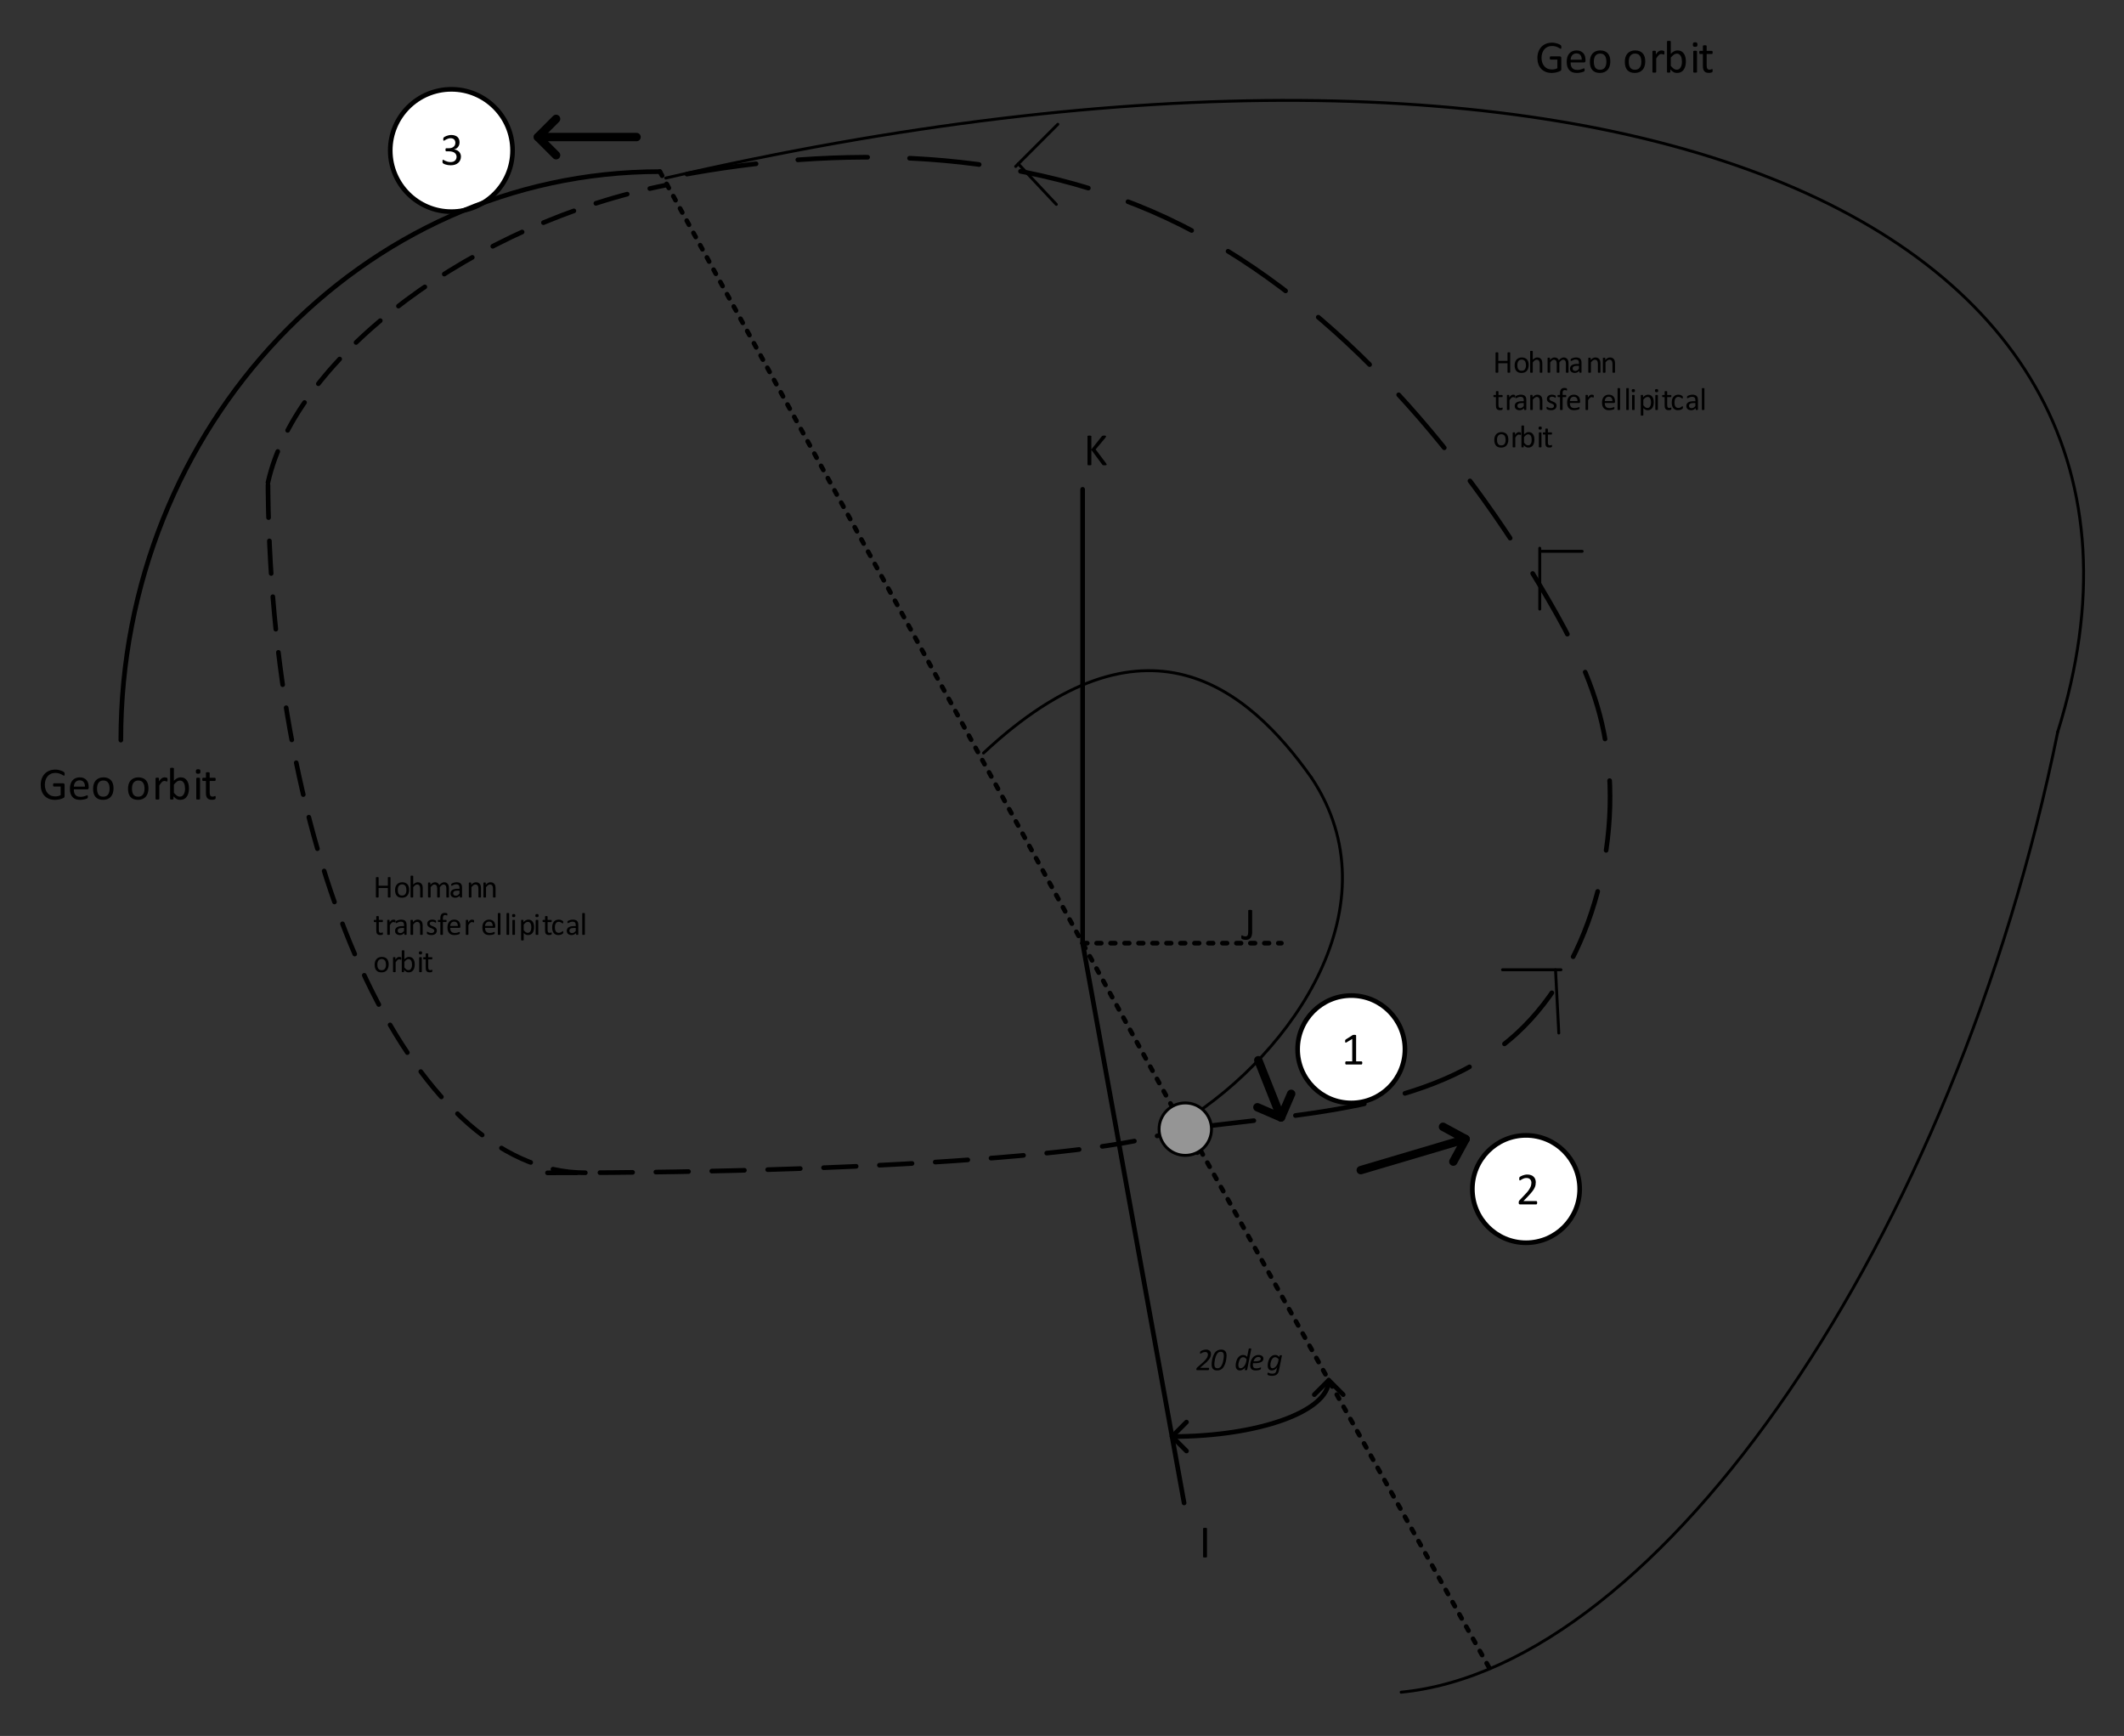 <?xml version="1.0" encoding="UTF-8"?>
<svg width="547pt" height="447pt" version="1.1" viewBox="0 0 547 447" xmlns="http://www.w3.org/2000/svg" xmlns:xlink="http://www.w3.org/1999/xlink">
 <rect x="0" y="0" width="547" height="447" fill="#333333" stroke="none"/>
 <defs>
  <symbol id="glyph0-1" overflow="visible">
   <path d="m6.703-6.547c0 0.074-0.008 0.141-0.016 0.203 0 0.055-0.012 0.102-0.031 0.141-0.012 0.031-0.031 0.059-0.062 0.078-0.023 0.012-0.047 0.016-0.078 0.016-0.043 0-0.121-0.035-0.234-0.109-0.105-0.07-0.25-0.156-0.438-0.25-0.18-0.094-0.398-0.176-0.656-0.25-0.25-0.07-0.555-0.109-0.906-0.109-0.418 0-0.793 0.078-1.125 0.234-0.336 0.148-0.617 0.355-0.844 0.625-0.23 0.273-0.406 0.594-0.531 0.969-0.125 0.367-0.188 0.766-0.188 1.203 0 0.48 0.066 0.906 0.203 1.281 0.133 0.375 0.32 0.695 0.562 0.953 0.238 0.262 0.52 0.461 0.844 0.594 0.332 0.125 0.695 0.188 1.094 0.188 0.227 0 0.461-0.023 0.703-0.078 0.25-0.051 0.473-0.133 0.672-0.25v-2.219h-1.75c-0.062 0-0.117-0.031-0.156-0.094-0.031-0.062-0.047-0.164-0.047-0.312 0-0.07 0.004-0.133 0.016-0.188 0.008-0.051 0.02-0.094 0.031-0.125 0.02-0.039 0.039-0.066 0.062-0.078 0.031-0.02 0.062-0.031 0.094-0.031h2.406c0.039 0 0.082 0.012 0.125 0.031 0.039 0.012 0.078 0.031 0.109 0.062 0.039 0.031 0.07 0.078 0.094 0.141 0.02 0.055 0.031 0.117 0.031 0.188v2.891c0 0.094-0.023 0.184-0.062 0.266-0.031 0.074-0.105 0.137-0.219 0.188-0.117 0.055-0.262 0.117-0.438 0.188-0.18 0.062-0.367 0.121-0.562 0.172-0.188 0.039-0.383 0.07-0.578 0.094-0.188 0.031-0.383 0.047-0.578 0.047-0.586 0-1.105-0.09-1.562-0.266-0.461-0.188-0.852-0.445-1.172-0.781-0.324-0.344-0.57-0.75-0.734-1.219-0.168-0.469-0.25-0.988-0.25-1.562 0-0.602 0.086-1.148 0.266-1.641 0.188-0.488 0.441-0.906 0.766-1.25 0.332-0.344 0.727-0.609 1.188-0.797 0.469-0.188 0.984-0.281 1.547-0.281 0.289 0 0.562 0.027 0.812 0.078 0.258 0.055 0.488 0.117 0.688 0.188 0.195 0.062 0.363 0.137 0.5 0.219 0.133 0.074 0.223 0.137 0.266 0.188 0.051 0.055 0.086 0.117 0.109 0.188 0.02 0.062 0.031 0.156 0.031 0.281z"/>
  </symbol>
  <symbol id="glyph0-2" overflow="visible">
   <path d="m5.391-3.016c0 0.156-0.039 0.266-0.109 0.328-0.074 0.062-0.164 0.094-0.266 0.094h-3.453c0 0.293 0.023 0.559 0.078 0.797 0.062 0.23 0.16 0.434 0.297 0.609 0.145 0.168 0.328 0.297 0.547 0.391 0.219 0.086 0.484 0.125 0.797 0.125 0.25 0 0.473-0.02 0.672-0.062 0.195-0.039 0.363-0.086 0.5-0.141 0.145-0.051 0.266-0.098 0.359-0.141 0.094-0.039 0.16-0.062 0.203-0.062 0.031 0 0.055 0.012 0.078 0.031 0.02 0.012 0.035 0.031 0.047 0.062 0.008 0.023 0.016 0.059 0.016 0.109 0.008 0.055 0.016 0.109 0.016 0.172 0 0.055-0.008 0.102-0.016 0.141 0 0.031-0.008 0.062-0.016 0.094 0 0.031-0.008 0.059-0.016 0.078-0.012 0.023-0.027 0.047-0.047 0.078-0.023 0.023-0.09 0.059-0.203 0.109-0.105 0.043-0.242 0.09-0.406 0.141-0.168 0.043-0.359 0.078-0.578 0.109-0.219 0.039-0.453 0.062-0.703 0.062-0.438 0-0.824-0.059-1.156-0.172-0.324-0.125-0.594-0.305-0.812-0.547-0.219-0.238-0.387-0.535-0.5-0.891-0.117-0.363-0.172-0.785-0.172-1.266 0-0.445 0.055-0.852 0.172-1.219 0.113-0.363 0.281-0.672 0.5-0.922 0.227-0.25 0.5-0.441 0.812-0.578 0.312-0.133 0.66-0.203 1.047-0.203 0.414 0 0.77 0.07 1.062 0.203 0.289 0.137 0.531 0.32 0.719 0.547 0.188 0.219 0.32 0.48 0.406 0.781 0.082 0.305 0.125 0.625 0.125 0.969zm-0.969-0.281c0.008-0.508-0.105-0.906-0.344-1.188-0.23-0.289-0.578-0.438-1.047-0.438-0.242 0-0.449 0.047-0.625 0.141-0.18 0.086-0.328 0.199-0.453 0.344-0.117 0.148-0.211 0.32-0.281 0.516-0.062 0.199-0.102 0.406-0.109 0.625z"/>
  </symbol>
  <symbol id="glyph0-3" overflow="visible">
   <path d="m5.797-2.844c0 0.43-0.059 0.824-0.172 1.188-0.105 0.367-0.273 0.68-0.5 0.938-0.23 0.262-0.512 0.465-0.844 0.609-0.336 0.145-0.727 0.219-1.172 0.219-0.438 0-0.82-0.062-1.141-0.188-0.324-0.133-0.594-0.32-0.812-0.562-0.211-0.25-0.367-0.547-0.469-0.891-0.105-0.352-0.156-0.754-0.156-1.203 0-0.426 0.051-0.82 0.156-1.188 0.113-0.363 0.281-0.676 0.5-0.938 0.227-0.258 0.508-0.461 0.844-0.609 0.344-0.145 0.738-0.219 1.188-0.219 0.438 0 0.812 0.07 1.125 0.203 0.32 0.125 0.594 0.312 0.812 0.562 0.219 0.242 0.379 0.539 0.484 0.891 0.102 0.355 0.156 0.75 0.156 1.188zm-1.016 0.062c0-0.281-0.027-0.547-0.078-0.797-0.055-0.258-0.141-0.484-0.266-0.672-0.117-0.195-0.277-0.348-0.484-0.453-0.211-0.113-0.469-0.172-0.781-0.172-0.281 0-0.527 0.055-0.734 0.156-0.199 0.094-0.367 0.234-0.5 0.422-0.137 0.188-0.234 0.414-0.297 0.672-0.062 0.25-0.094 0.527-0.094 0.828 0 0.281 0.023 0.555 0.078 0.812 0.051 0.25 0.133 0.477 0.25 0.672 0.125 0.188 0.289 0.34 0.5 0.453 0.207 0.105 0.469 0.156 0.781 0.156 0.281 0 0.523-0.051 0.734-0.156 0.207-0.102 0.375-0.242 0.5-0.422 0.133-0.188 0.234-0.406 0.297-0.656 0.062-0.258 0.094-0.539 0.094-0.844z"/>
  </symbol>
  <symbol id="glyph0-4" overflow="visible"></symbol>
  <symbol id="glyph0-5" overflow="visible">
   <path d="m3.984-5.078c0 0.086-0.008 0.156-0.016 0.219 0 0.062-0.008 0.109-0.016 0.141-0.012 0.031-0.027 0.059-0.047 0.078-0.023 0.012-0.047 0.016-0.078 0.016s-0.07-0.004-0.109-0.016c-0.043-0.02-0.094-0.035-0.156-0.047-0.055-0.02-0.117-0.035-0.188-0.047-0.074-0.02-0.152-0.031-0.234-0.031-0.094 0-0.188 0.023-0.281 0.062-0.094 0.031-0.195 0.094-0.297 0.188-0.105 0.086-0.215 0.203-0.328 0.359-0.117 0.148-0.242 0.328-0.375 0.547v3.469c0 0.031-0.012 0.059-0.031 0.078-0.012 0.023-0.031 0.043-0.062 0.062-0.031 0.008-0.078 0.016-0.141 0.016-0.062 0.008-0.148 0.016-0.25 0.016-0.094 0-0.172-0.008-0.234-0.016-0.062 0-0.117-0.008-0.156-0.016-0.031-0.02-0.059-0.039-0.078-0.062-0.012-0.02-0.016-0.047-0.016-0.078v-5.281c0-0.031 0.004-0.055 0.016-0.078 0.02-0.02 0.047-0.035 0.078-0.047 0.031-0.02 0.07-0.035 0.125-0.047 0.062-0.008 0.141-0.016 0.234-0.016 0.082 0 0.148 0.008 0.203 0.016 0.062 0.012 0.109 0.027 0.141 0.047 0.031 0.012 0.051 0.027 0.062 0.047 0.008 0.023 0.016 0.047 0.016 0.078v0.766c0.145-0.207 0.281-0.379 0.406-0.516 0.133-0.133 0.254-0.238 0.359-0.312 0.113-0.07 0.227-0.125 0.344-0.156 0.113-0.031 0.227-0.047 0.344-0.047 0.039 0 0.094 0.008 0.156 0.016 0.07 0 0.141 0.012 0.203 0.031 0.07 0.012 0.133 0.027 0.188 0.047 0.062 0.023 0.102 0.043 0.125 0.062 0.031 0.023 0.047 0.043 0.047 0.062 0.008 0.012 0.016 0.031 0.016 0.062 0.008 0.023 0.016 0.062 0.016 0.125 0.008 0.055 0.016 0.121 0.016 0.203z"/>
  </symbol>
  <symbol id="glyph0-6" overflow="visible">
   <path d="m5.75-2.859c0 0.461-0.055 0.871-0.156 1.234-0.094 0.367-0.242 0.68-0.438 0.938-0.188 0.262-0.422 0.461-0.703 0.594-0.281 0.133-0.605 0.203-0.969 0.203-0.168 0-0.324-0.016-0.469-0.047-0.148-0.031-0.289-0.082-0.422-0.156-0.137-0.082-0.273-0.176-0.406-0.281-0.137-0.113-0.281-0.254-0.438-0.422v0.656c0 0.031-0.012 0.059-0.031 0.078-0.012 0.023-0.039 0.043-0.078 0.062-0.031 0.008-0.074 0.016-0.125 0.016-0.055 0.008-0.121 0.016-0.203 0.016-0.074 0-0.141-0.008-0.203-0.016-0.055 0-0.094-0.008-0.125-0.016-0.031-0.02-0.059-0.039-0.078-0.062-0.012-0.02-0.016-0.047-0.016-0.078v-7.828c0-0.031 0.004-0.055 0.016-0.078 0.02-0.031 0.047-0.051 0.078-0.062 0.039-0.02 0.094-0.031 0.156-0.031 0.062-0.008 0.141-0.016 0.234-0.016 0.102 0 0.188 0.008 0.25 0.016 0.062 0 0.109 0.012 0.141 0.031 0.031 0.012 0.051 0.031 0.062 0.062 0.02 0.023 0.031 0.047 0.031 0.078v3.156c0.156-0.164 0.305-0.301 0.453-0.406 0.145-0.113 0.285-0.203 0.422-0.266 0.145-0.07 0.285-0.125 0.422-0.156 0.145-0.031 0.297-0.047 0.453-0.047 0.383 0 0.711 0.078 0.984 0.234 0.27 0.148 0.488 0.352 0.656 0.609 0.176 0.262 0.301 0.562 0.375 0.906 0.082 0.344 0.125 0.703 0.125 1.078zm-1.016 0.109c0-0.258-0.023-0.516-0.062-0.766-0.043-0.258-0.117-0.488-0.219-0.688-0.105-0.195-0.242-0.352-0.406-0.469-0.168-0.125-0.375-0.188-0.625-0.188-0.125 0-0.25 0.023-0.375 0.062-0.117 0.031-0.234 0.09-0.359 0.172-0.125 0.086-0.258 0.195-0.391 0.328-0.137 0.125-0.281 0.281-0.438 0.469v2.109c0.27 0.324 0.523 0.574 0.766 0.75 0.238 0.168 0.488 0.25 0.75 0.25 0.25 0 0.457-0.055 0.625-0.172 0.176-0.125 0.316-0.281 0.422-0.469 0.102-0.195 0.18-0.414 0.234-0.656 0.051-0.238 0.078-0.484 0.078-0.734z"/>
  </symbol>
  <symbol id="glyph0-7" overflow="visible">
   <path d="m1.859-0.141c0 0.031-0.012 0.059-0.031 0.078-0.012 0.023-0.031 0.043-0.062 0.062-0.031 0.008-0.078 0.016-0.141 0.016-0.062 0.008-0.148 0.016-0.25 0.016-0.094 0-0.172-0.008-0.234-0.016-0.062 0-0.117-0.008-0.156-0.016-0.031-0.02-0.059-0.039-0.078-0.062-0.012-0.02-0.016-0.047-0.016-0.078v-5.281c0-0.031 0.004-0.055 0.016-0.078 0.02-0.02 0.047-0.035 0.078-0.047 0.039-0.02 0.094-0.035 0.156-0.047 0.062-0.008 0.141-0.016 0.234-0.016 0.102 0 0.188 0.008 0.25 0.016 0.062 0.012 0.109 0.027 0.141 0.047 0.031 0.012 0.051 0.027 0.062 0.047 0.02 0.023 0.031 0.047 0.031 0.078zm0.109-7.062c0 0.23-0.043 0.387-0.125 0.469-0.086 0.086-0.242 0.125-0.469 0.125-0.23 0-0.387-0.039-0.469-0.125-0.086-0.082-0.125-0.234-0.125-0.453 0-0.227 0.039-0.383 0.125-0.469 0.082-0.082 0.242-0.125 0.484-0.125 0.219 0 0.367 0.043 0.453 0.125 0.082 0.086 0.125 0.234 0.125 0.453z"/>
  </symbol>
  <symbol id="glyph0-8" overflow="visible">
   <path d="m3.641-0.531c0 0.117-0.012 0.203-0.031 0.266-0.012 0.062-0.031 0.109-0.062 0.141s-0.078 0.062-0.141 0.094-0.137 0.051-0.219 0.062c-0.074 0.02-0.156 0.035-0.25 0.047-0.094 0.008-0.184 0.016-0.266 0.016-0.281 0-0.523-0.039-0.719-0.109-0.188-0.07-0.344-0.18-0.469-0.328-0.125-0.145-0.219-0.328-0.281-0.547-0.055-0.227-0.078-0.492-0.078-0.797v-3.078h-0.734c-0.062 0-0.117-0.031-0.156-0.094-0.031-0.062-0.047-0.164-0.047-0.312 0-0.07 0.004-0.133 0.016-0.188 0.008-0.051 0.02-0.094 0.031-0.125 0.02-0.031 0.039-0.051 0.062-0.062 0.031-0.02 0.062-0.031 0.094-0.031h0.734v-1.25c0-0.031 0.004-0.055 0.016-0.078 0.02-0.02 0.047-0.035 0.078-0.047 0.039-0.02 0.094-0.035 0.156-0.047 0.062-0.008 0.141-0.016 0.234-0.016s0.172 0.008 0.234 0.016c0.062 0.012 0.109 0.027 0.141 0.047 0.039 0.012 0.066 0.027 0.078 0.047 0.02 0.023 0.031 0.047 0.031 0.078v1.25h1.359c0.031 0 0.055 0.012 0.078 0.031 0.02 0.012 0.035 0.031 0.047 0.062 0.02 0.031 0.035 0.074 0.047 0.125 0.008 0.055 0.016 0.117 0.016 0.188 0 0.148-0.023 0.25-0.062 0.312-0.031 0.062-0.074 0.094-0.125 0.094h-1.359v2.938c0 0.367 0.051 0.641 0.156 0.828 0.113 0.18 0.305 0.266 0.578 0.266 0.094 0 0.172-0.004 0.234-0.016 0.07-0.02 0.133-0.039 0.188-0.062 0.062-0.02 0.109-0.035 0.141-0.047 0.039-0.02 0.078-0.031 0.109-0.031 0.02 0 0.039 0.008 0.062 0.016 0.02 0.012 0.031 0.031 0.031 0.062 0.008 0.023 0.02 0.059 0.031 0.109 0.008 0.043 0.016 0.102 0.016 0.172z"/>
  </symbol>
  <symbol id="glyph0-9" overflow="visible">
   <path d="m2.016-0.156c0 0.031-0.012 0.062-0.031 0.094-0.012 0.023-0.039 0.039-0.078 0.047-0.031 0.012-0.086 0.02-0.156 0.031-0.062 0.008-0.141 0.016-0.234 0.016s-0.18-0.008-0.25-0.016c-0.062-0.012-0.117-0.02-0.156-0.031-0.031-0.008-0.059-0.023-0.078-0.047-0.012-0.031-0.016-0.062-0.016-0.094v-7.281c0-0.031 0.004-0.055 0.016-0.078 0.02-0.02 0.051-0.035 0.094-0.047 0.039-0.02 0.094-0.035 0.156-0.047 0.062-0.008 0.141-0.016 0.234-0.016s0.172 0.008 0.234 0.016c0.07 0.012 0.125 0.027 0.156 0.047 0.039 0.012 0.066 0.027 0.078 0.047 0.02 0.023 0.031 0.047 0.031 0.078z"/>
  </symbol>
  <symbol id="glyph0-10" overflow="visible">
   <path d="m5.359-2.172c0 0.355-0.062 0.672-0.188 0.953-0.117 0.273-0.289 0.508-0.516 0.703-0.23 0.199-0.512 0.355-0.844 0.469-0.336 0.102-0.711 0.156-1.125 0.156-0.25 0-0.492-0.023-0.719-0.062-0.219-0.043-0.418-0.086-0.594-0.141-0.168-0.062-0.309-0.117-0.422-0.172-0.105-0.062-0.172-0.109-0.203-0.141s-0.059-0.055-0.078-0.078c-0.012-0.031-0.023-0.062-0.031-0.094-0.012-0.039-0.023-0.086-0.031-0.141v-0.219c0-0.145 0.008-0.242 0.031-0.297 0.031-0.051 0.07-0.078 0.125-0.078 0.031 0 0.098 0.031 0.203 0.094 0.102 0.062 0.234 0.133 0.391 0.203 0.164 0.074 0.359 0.141 0.578 0.203s0.457 0.094 0.719 0.094c0.258 0 0.488-0.031 0.688-0.094 0.195-0.07 0.359-0.164 0.484-0.281 0.133-0.125 0.234-0.27 0.297-0.438 0.07-0.164 0.109-0.348 0.109-0.547 0-0.207-0.043-0.395-0.125-0.562-0.086-0.176-0.211-0.328-0.375-0.453-0.156-0.125-0.355-0.219-0.594-0.281-0.242-0.07-0.512-0.109-0.812-0.109h-0.719c-0.031 0-0.062-0.004-0.094-0.016-0.023-0.02-0.047-0.047-0.078-0.078-0.023-0.031-0.039-0.07-0.047-0.125-0.012-0.051-0.016-0.113-0.016-0.188 0-0.082 0.004-0.145 0.016-0.188 0.008-0.051 0.023-0.094 0.047-0.125 0.02-0.031 0.039-0.051 0.062-0.062 0.031-0.008 0.066-0.016 0.109-0.016h0.656c0.258 0 0.488-0.031 0.688-0.094 0.207-0.07 0.383-0.172 0.531-0.297 0.145-0.125 0.254-0.27 0.328-0.438 0.07-0.176 0.109-0.375 0.109-0.594 0-0.156-0.027-0.301-0.078-0.438-0.043-0.145-0.117-0.27-0.219-0.375-0.105-0.113-0.234-0.195-0.391-0.25-0.156-0.062-0.34-0.094-0.547-0.094-0.23 0-0.438 0.039-0.625 0.109-0.188 0.062-0.359 0.137-0.516 0.219-0.148 0.074-0.273 0.148-0.375 0.219-0.094 0.062-0.156 0.094-0.188 0.094s-0.059-0.004-0.078-0.016c-0.023-0.008-0.043-0.023-0.062-0.047-0.012-0.031-0.023-0.07-0.031-0.125v-0.219-0.141c0.008-0.051 0.02-0.094 0.031-0.125 0.008-0.031 0.02-0.062 0.031-0.094 0.02-0.031 0.047-0.062 0.078-0.094 0.039-0.039 0.117-0.094 0.234-0.156 0.113-0.07 0.254-0.141 0.422-0.203 0.164-0.07 0.359-0.129 0.578-0.172 0.219-0.051 0.453-0.078 0.703-0.078 0.344 0 0.645 0.047 0.906 0.141 0.27 0.086 0.492 0.211 0.672 0.375 0.176 0.156 0.305 0.352 0.391 0.578 0.094 0.23 0.141 0.484 0.141 0.766 0 0.242-0.031 0.465-0.094 0.672-0.062 0.199-0.156 0.375-0.281 0.531-0.117 0.156-0.262 0.293-0.438 0.406-0.18 0.117-0.383 0.195-0.609 0.234v0.016c0.258 0.023 0.5 0.086 0.719 0.188 0.219 0.105 0.406 0.234 0.562 0.391s0.273 0.34 0.359 0.547c0.094 0.211 0.141 0.434 0.141 0.672z"/>
  </symbol>
  <symbol id="glyph0-11" overflow="visible">
   <path d="m5.422-0.438c0 0.074-0.008 0.137-0.016 0.188-0.012 0.055-0.027 0.102-0.047 0.141-0.023 0.043-0.047 0.074-0.078 0.094-0.023 0.012-0.055 0.016-0.094 0.016h-4.188c-0.055 0-0.102-0.004-0.141-0.016-0.043-0.02-0.078-0.047-0.109-0.078s-0.055-0.07-0.062-0.125c-0.012-0.062-0.016-0.133-0.016-0.219v-0.203c0.008-0.062 0.023-0.113 0.047-0.156 0.02-0.051 0.039-0.098 0.062-0.141 0.031-0.039 0.07-0.086 0.125-0.141l1.469-1.562c0.344-0.352 0.613-0.672 0.812-0.953 0.207-0.289 0.363-0.551 0.469-0.781 0.113-0.238 0.188-0.453 0.219-0.641 0.039-0.195 0.062-0.379 0.062-0.547 0-0.164-0.027-0.32-0.078-0.469-0.055-0.156-0.133-0.289-0.234-0.406-0.105-0.113-0.234-0.203-0.391-0.266s-0.34-0.094-0.547-0.094c-0.242 0-0.453 0.031-0.641 0.094s-0.355 0.137-0.5 0.219c-0.137 0.074-0.258 0.148-0.359 0.219-0.094 0.062-0.164 0.094-0.203 0.094-0.031 0-0.059-0.004-0.078-0.016-0.023-0.02-0.043-0.047-0.062-0.078-0.012-0.039-0.023-0.086-0.031-0.141v-0.219-0.141c0.008-0.051 0.016-0.094 0.016-0.125 0.008-0.031 0.02-0.055 0.031-0.078 0.02-0.031 0.051-0.066 0.094-0.109 0.051-0.039 0.133-0.094 0.25-0.156 0.125-0.07 0.27-0.141 0.438-0.203 0.176-0.07 0.367-0.129 0.578-0.172 0.207-0.051 0.426-0.078 0.656-0.078 0.363 0 0.68 0.055 0.953 0.156 0.281 0.094 0.508 0.234 0.688 0.422 0.188 0.18 0.32 0.387 0.406 0.625 0.094 0.242 0.141 0.496 0.141 0.766 0 0.242-0.023 0.48-0.062 0.719-0.043 0.242-0.133 0.5-0.266 0.781-0.137 0.281-0.34 0.594-0.609 0.938-0.262 0.336-0.605 0.727-1.031 1.172l-1.203 1.25h3.297c0.031 0 0.062 0.012 0.094 0.031 0.031 0.023 0.055 0.047 0.078 0.078 0.02 0.031 0.035 0.074 0.047 0.125 0.008 0.055 0.016 0.117 0.016 0.188z"/>
  </symbol>
  <symbol id="glyph1-1" overflow="visible">
   <path d="m4.453-0.109c0 0.023-0.008 0.043-0.016 0.062-0.012 0.012-0.031 0.023-0.062 0.031-0.031 0.012-0.07 0.02-0.109 0.031-0.043 0.008-0.094 0.016-0.156 0.016-0.074 0-0.133-0.008-0.172-0.016-0.043-0.012-0.078-0.02-0.109-0.031-0.023-0.008-0.039-0.02-0.047-0.031-0.012-0.02-0.016-0.039-0.016-0.062v-2.312h-2.375v2.312c0 0.023-0.008 0.043-0.016 0.062-0.012 0.012-0.031 0.023-0.062 0.031-0.031 0.012-0.07 0.02-0.109 0.031-0.043 0.008-0.094 0.016-0.156 0.016-0.074 0-0.133-0.008-0.172-0.016-0.043-0.012-0.078-0.02-0.109-0.031-0.031-0.008-0.055-0.02-0.062-0.031-0.012-0.02-0.016-0.039-0.016-0.062v-5c0-0.02 0.004-0.035 0.016-0.047 0.008-0.02 0.031-0.035 0.062-0.047 0.031-0.008 0.066-0.016 0.109-0.016 0.039-0.008 0.098-0.016 0.172-0.016 0.062 0 0.113 0.008 0.156 0.016 0.039 0 0.078 0.008 0.109 0.016 0.031 0.012 0.051 0.027 0.062 0.047 0.008 0.012 0.016 0.027 0.016 0.047v2.094h2.375v-2.094c0-0.02 0.004-0.035 0.016-0.047 0.008-0.02 0.023-0.035 0.047-0.047 0.031-0.008 0.066-0.016 0.109-0.016 0.039-0.008 0.098-0.016 0.172-0.016 0.062 0 0.113 0.008 0.156 0.016 0.039 0 0.078 0.008 0.109 0.016 0.031 0.012 0.051 0.027 0.062 0.047 0.008 0.012 0.016 0.027 0.016 0.047z"/>
  </symbol>
  <symbol id="glyph1-2" overflow="visible">
   <path d="m3.984-1.953c0 0.293-0.043 0.562-0.125 0.812-0.074 0.25-0.188 0.469-0.344 0.656-0.148 0.18-0.34 0.32-0.578 0.422-0.23 0.094-0.496 0.141-0.797 0.141-0.305 0-0.57-0.043-0.797-0.125-0.219-0.094-0.402-0.223-0.547-0.391-0.148-0.176-0.258-0.383-0.328-0.625-0.074-0.238-0.109-0.508-0.109-0.812 0-0.301 0.035-0.57 0.109-0.812 0.082-0.25 0.203-0.461 0.359-0.641 0.156-0.188 0.348-0.328 0.578-0.422 0.227-0.102 0.5-0.156 0.812-0.156 0.289 0 0.547 0.047 0.766 0.141 0.227 0.086 0.414 0.211 0.562 0.375 0.145 0.168 0.254 0.375 0.328 0.625 0.07 0.242 0.109 0.512 0.109 0.812zm-0.703 0.047c0-0.195-0.023-0.383-0.062-0.562-0.031-0.176-0.09-0.328-0.172-0.453-0.086-0.133-0.199-0.238-0.344-0.312-0.137-0.082-0.309-0.125-0.516-0.125-0.199 0-0.371 0.039-0.516 0.109-0.137 0.074-0.25 0.172-0.344 0.297s-0.164 0.277-0.203 0.453c-0.043 0.18-0.062 0.371-0.062 0.578 0 0.199 0.016 0.387 0.047 0.562 0.039 0.168 0.102 0.32 0.188 0.453 0.082 0.125 0.191 0.23 0.328 0.312 0.145 0.074 0.328 0.109 0.547 0.109 0.188 0 0.352-0.031 0.5-0.094 0.145-0.07 0.258-0.172 0.344-0.297 0.094-0.133 0.16-0.285 0.203-0.453 0.039-0.176 0.062-0.367 0.062-0.578z"/>
  </symbol>
  <symbol id="glyph1-3" overflow="visible">
   <path d="m3.734-0.094c0 0.023-0.008 0.039-0.016 0.047-0.012 0.012-0.027 0.027-0.047 0.047-0.023 0.008-0.059 0.016-0.109 0.016-0.043 0.008-0.094 0.016-0.156 0.016s-0.121-0.008-0.172-0.016c-0.043 0-0.074-0.008-0.094-0.016-0.023-0.02-0.039-0.035-0.047-0.047-0.012-0.008-0.016-0.023-0.016-0.047v-2.125c0-0.207-0.016-0.375-0.047-0.5s-0.078-0.234-0.141-0.328-0.148-0.16-0.25-0.203c-0.094-0.051-0.211-0.078-0.344-0.078-0.168 0-0.336 0.059-0.5 0.172-0.156 0.117-0.328 0.289-0.516 0.516v2.547c0 0.023-0.008 0.039-0.016 0.047-0.012 0.012-0.031 0.027-0.062 0.047-0.023 0.008-0.055 0.016-0.094 0.016-0.043 0.008-0.094 0.016-0.156 0.016-0.074 0-0.133-0.008-0.172-0.016-0.043 0-0.078-0.008-0.109-0.016-0.023-0.02-0.039-0.035-0.047-0.047-0.012-0.008-0.016-0.023-0.016-0.047v-5.391c0-0.02 0.004-0.035 0.016-0.047 0.008-0.02 0.023-0.035 0.047-0.047 0.031-0.008 0.066-0.016 0.109-0.016 0.039-0.008 0.098-0.016 0.172-0.016 0.062 0 0.113 0.008 0.156 0.016 0.039 0 0.07 0.008 0.094 0.016 0.031 0.012 0.051 0.027 0.062 0.047 0.008 0.012 0.016 0.027 0.016 0.047v2.172c0.188-0.195 0.375-0.344 0.562-0.438 0.195-0.102 0.395-0.156 0.594-0.156 0.238 0 0.441 0.043 0.609 0.125 0.164 0.086 0.301 0.195 0.406 0.328 0.102 0.137 0.176 0.297 0.219 0.484 0.039 0.18 0.062 0.398 0.062 0.656z"/>
  </symbol>
  <symbol id="glyph1-4" overflow="visible">
   <path d="m6-0.094c0 0.023-0.008 0.039-0.016 0.047-0.012 0.012-0.031 0.027-0.062 0.047-0.023 0.008-0.055 0.016-0.094 0.016-0.043 0.008-0.102 0.016-0.172 0.016-0.062 0-0.117-0.008-0.156-0.016-0.043 0-0.078-0.008-0.109-0.016-0.023-0.02-0.039-0.035-0.047-0.047-0.012-0.008-0.016-0.023-0.016-0.047v-2.203c0-0.156-0.016-0.297-0.047-0.422-0.023-0.125-0.062-0.234-0.125-0.328s-0.141-0.16-0.234-0.203c-0.086-0.051-0.188-0.078-0.312-0.078-0.156 0-0.312 0.059-0.469 0.172-0.148 0.117-0.312 0.289-0.5 0.516v2.547c0 0.023-0.008 0.039-0.016 0.047-0.012 0.012-0.031 0.027-0.062 0.047-0.023 0.008-0.055 0.016-0.094 0.016-0.043 0.008-0.102 0.016-0.172 0.016-0.062 0-0.117-0.008-0.156-0.016-0.043 0-0.078-0.008-0.109-0.016-0.023-0.02-0.039-0.035-0.047-0.047-0.012-0.008-0.016-0.023-0.016-0.047v-2.203c0-0.156-0.016-0.297-0.047-0.422-0.023-0.125-0.062-0.234-0.125-0.328s-0.141-0.16-0.234-0.203c-0.086-0.051-0.188-0.078-0.312-0.078-0.156 0-0.312 0.059-0.469 0.172-0.148 0.117-0.312 0.289-0.5 0.516v2.547c0 0.023-0.008 0.039-0.016 0.047-0.012 0.012-0.031 0.027-0.062 0.047-0.023 0.008-0.055 0.016-0.094 0.016-0.043 0.008-0.094 0.016-0.156 0.016-0.074 0-0.133-0.008-0.172-0.016-0.043 0-0.078-0.008-0.109-0.016-0.023-0.02-0.039-0.035-0.047-0.047-0.012-0.008-0.016-0.023-0.016-0.047v-3.625c0-0.031 0.004-0.051 0.016-0.062 0.008-0.008 0.023-0.02 0.047-0.031 0.031-0.02 0.062-0.031 0.094-0.031h0.156 0.141c0.039 0 0.07 0.012 0.094 0.031 0.02 0.012 0.035 0.023 0.047 0.031 0.008 0.012 0.016 0.031 0.016 0.062v0.469c0.195-0.227 0.391-0.395 0.578-0.5 0.195-0.102 0.395-0.156 0.594-0.156 0.156 0 0.289 0.023 0.406 0.062 0.125 0.031 0.227 0.078 0.312 0.141 0.094 0.062 0.172 0.137 0.234 0.219 0.062 0.086 0.117 0.184 0.172 0.297 0.113-0.133 0.223-0.242 0.328-0.328 0.113-0.094 0.219-0.164 0.312-0.219 0.102-0.062 0.203-0.102 0.297-0.125 0.102-0.031 0.203-0.047 0.297-0.047 0.227 0 0.422 0.043 0.578 0.125 0.164 0.086 0.297 0.195 0.391 0.328 0.102 0.137 0.176 0.297 0.219 0.484 0.039 0.18 0.062 0.371 0.062 0.578z"/>
  </symbol>
  <symbol id="glyph1-5" overflow="visible">
   <path d="m3.344-0.094c0 0.031-0.012 0.059-0.031 0.078-0.023 0.012-0.055 0.02-0.094 0.031-0.031 0.008-0.086 0.016-0.156 0.016-0.074 0-0.133-0.008-0.172-0.016-0.043-0.012-0.074-0.02-0.094-0.031-0.012-0.02-0.016-0.047-0.016-0.078v-0.359c-0.168 0.168-0.352 0.297-0.547 0.391-0.188 0.094-0.391 0.141-0.609 0.141-0.188 0-0.359-0.027-0.516-0.078s-0.293-0.125-0.406-0.219c-0.105-0.094-0.188-0.207-0.25-0.344-0.055-0.133-0.078-0.289-0.078-0.469 0-0.195 0.039-0.367 0.125-0.516 0.082-0.156 0.203-0.281 0.359-0.375 0.156-0.102 0.344-0.18 0.562-0.234 0.227-0.051 0.484-0.078 0.766-0.078h0.5v-0.281c0-0.133-0.016-0.254-0.047-0.359-0.031-0.113-0.078-0.207-0.141-0.281-0.062-0.07-0.148-0.125-0.25-0.156-0.105-0.039-0.234-0.062-0.391-0.062-0.168 0-0.32 0.023-0.453 0.062-0.125 0.043-0.242 0.09-0.344 0.141-0.094 0.043-0.172 0.086-0.234 0.125-0.062 0.031-0.109 0.047-0.141 0.047-0.023 0-0.043-0.004-0.062-0.016-0.023-0.008-0.039-0.023-0.047-0.047-0.012-0.02-0.023-0.047-0.031-0.078v-0.109c0-0.07 0.004-0.125 0.016-0.156 0.008-0.039 0.031-0.078 0.062-0.109 0.039-0.039 0.102-0.082 0.188-0.125 0.094-0.051 0.195-0.094 0.312-0.125 0.113-0.039 0.238-0.07 0.375-0.094 0.133-0.031 0.273-0.047 0.422-0.047 0.258 0 0.477 0.031 0.656 0.094 0.188 0.055 0.332 0.137 0.438 0.25 0.113 0.117 0.195 0.262 0.25 0.438 0.051 0.168 0.078 0.359 0.078 0.578zm-0.656-1.656h-0.562c-0.188 0-0.352 0.016-0.484 0.047-0.137 0.031-0.25 0.078-0.344 0.141-0.086 0.055-0.148 0.125-0.188 0.219-0.043 0.086-0.062 0.18-0.062 0.281 0 0.188 0.055 0.34 0.172 0.453 0.125 0.117 0.297 0.172 0.516 0.172 0.176 0 0.336-0.039 0.484-0.125 0.145-0.094 0.301-0.234 0.469-0.422z"/>
  </symbol>
  <symbol id="glyph1-6" overflow="visible">
   <path d="m3.734-0.094c0 0.023-0.008 0.039-0.016 0.047-0.012 0.012-0.027 0.027-0.047 0.047-0.023 0.008-0.059 0.016-0.109 0.016-0.043 0.008-0.094 0.016-0.156 0.016s-0.121-0.008-0.172-0.016c-0.043 0-0.074-0.008-0.094-0.016-0.023-0.02-0.039-0.035-0.047-0.047-0.012-0.008-0.016-0.023-0.016-0.047v-2.125c0-0.207-0.016-0.375-0.047-0.5s-0.078-0.234-0.141-0.328-0.148-0.16-0.25-0.203c-0.094-0.051-0.211-0.078-0.344-0.078-0.168 0-0.336 0.059-0.5 0.172-0.156 0.117-0.328 0.289-0.516 0.516v2.547c0 0.023-0.008 0.039-0.016 0.047-0.012 0.012-0.031 0.027-0.062 0.047-0.023 0.008-0.055 0.016-0.094 0.016-0.043 0.008-0.094 0.016-0.156 0.016-0.074 0-0.133-0.008-0.172-0.016-0.043 0-0.078-0.008-0.109-0.016-0.023-0.02-0.039-0.035-0.047-0.047-0.012-0.008-0.016-0.023-0.016-0.047v-3.625c0-0.031 0.004-0.051 0.016-0.062 0.008-0.008 0.023-0.02 0.047-0.031 0.031-0.02 0.062-0.031 0.094-0.031h0.156 0.141c0.039 0 0.07 0.012 0.094 0.031 0.02 0.012 0.035 0.023 0.047 0.031 0.008 0.012 0.016 0.031 0.016 0.062v0.469c0.195-0.227 0.395-0.395 0.594-0.5 0.207-0.102 0.414-0.156 0.625-0.156 0.238 0 0.441 0.043 0.609 0.125 0.164 0.086 0.301 0.195 0.406 0.328 0.102 0.137 0.176 0.297 0.219 0.484 0.039 0.18 0.062 0.398 0.062 0.656z"/>
  </symbol>
  <symbol id="glyph1-7" overflow="visible"></symbol>
  <symbol id="glyph1-8" overflow="visible">
   <path d="m2.734-3.484v0.141c0 0.043-0.008 0.078-0.016 0.109-0.012 0.023-0.023 0.039-0.031 0.047-0.012 0.012-0.027 0.016-0.047 0.016-0.023 0-0.047-0.004-0.078-0.016-0.031-0.008-0.07-0.02-0.109-0.031-0.043-0.02-0.09-0.035-0.141-0.047-0.043-0.008-0.094-0.016-0.156-0.016s-0.125 0.016-0.188 0.047c-0.062 0.023-0.133 0.062-0.203 0.125-0.074 0.062-0.152 0.148-0.234 0.25-0.074 0.105-0.156 0.23-0.25 0.375v2.391c0 0.023-0.008 0.039-0.016 0.047-0.012 0.012-0.031 0.027-0.062 0.047-0.023 0.008-0.055 0.016-0.094 0.016-0.043 0.008-0.094 0.016-0.156 0.016-0.074 0-0.133-0.008-0.172-0.016-0.043 0-0.078-0.008-0.109-0.016-0.023-0.02-0.039-0.035-0.047-0.047-0.012-0.008-0.016-0.023-0.016-0.047v-3.625c0-0.031 0.004-0.051 0.016-0.062 0.008-0.008 0.023-0.02 0.047-0.031 0.031-0.02 0.062-0.031 0.094-0.031h0.156 0.141c0.039 0 0.07 0.012 0.094 0.031 0.02 0.012 0.035 0.023 0.047 0.031 0.008 0.012 0.016 0.031 0.016 0.062v0.516c0.094-0.145 0.18-0.258 0.266-0.344 0.094-0.094 0.176-0.164 0.25-0.219 0.082-0.051 0.16-0.086 0.234-0.109 0.082-0.02 0.16-0.031 0.234-0.031 0.039 0 0.082 0.008 0.125 0.016 0.039 0 0.082 0.008 0.125 0.016 0.051 0.012 0.098 0.023 0.141 0.031 0.039 0.012 0.066 0.027 0.078 0.047 0.02 0.012 0.031 0.023 0.031 0.031 0.008 0.012 0.016 0.027 0.016 0.047 0.008 0.023 0.016 0.055 0.016 0.094v0.141z"/>
  </symbol>
  <symbol id="glyph1-9" overflow="visible">
   <path d="m3.953-1.969c0 0.324-0.039 0.609-0.109 0.859-0.062 0.25-0.164 0.465-0.297 0.641-0.137 0.18-0.305 0.312-0.5 0.406-0.188 0.094-0.406 0.141-0.656 0.141-0.117 0-0.227-0.012-0.328-0.031-0.094-0.023-0.188-0.055-0.281-0.109-0.094-0.051-0.188-0.113-0.281-0.188-0.094-0.082-0.195-0.18-0.297-0.297v0.453c0 0.023-0.008 0.043-0.016 0.062-0.012 0.012-0.031 0.023-0.062 0.031-0.023 0.008-0.055 0.016-0.094 0.016-0.031 0.008-0.074 0.016-0.125 0.016-0.055 0-0.102-0.008-0.141-0.016-0.031 0-0.062-0.008-0.094-0.016-0.023-0.008-0.039-0.02-0.047-0.031-0.012-0.02-0.016-0.039-0.016-0.062v-5.391c0-0.02 0.004-0.035 0.016-0.047 0.008-0.02 0.023-0.035 0.047-0.047 0.031-0.008 0.066-0.016 0.109-0.016 0.039-0.008 0.098-0.016 0.172-0.016 0.062 0 0.113 0.008 0.156 0.016 0.039 0 0.07 0.008 0.094 0.016 0.031 0.012 0.051 0.027 0.062 0.047 0.008 0.012 0.016 0.027 0.016 0.047v2.172c0.102-0.102 0.207-0.191 0.312-0.266 0.102-0.082 0.203-0.145 0.297-0.188 0.094-0.051 0.188-0.086 0.281-0.109 0.102-0.02 0.207-0.031 0.312-0.031 0.258 0 0.484 0.055 0.672 0.156 0.188 0.105 0.336 0.246 0.453 0.422 0.125 0.18 0.211 0.387 0.266 0.625 0.051 0.23 0.078 0.477 0.078 0.734zm-0.703 0.078c0-0.176-0.016-0.352-0.047-0.531-0.023-0.176-0.07-0.332-0.141-0.469-0.074-0.133-0.168-0.238-0.281-0.312-0.117-0.082-0.258-0.125-0.422-0.125-0.094 0-0.184 0.012-0.266 0.031-0.086 0.023-0.168 0.062-0.25 0.125-0.086 0.055-0.172 0.125-0.266 0.219-0.094 0.086-0.195 0.195-0.297 0.328v1.438c0.188 0.23 0.359 0.402 0.516 0.516 0.164 0.117 0.344 0.172 0.531 0.172 0.164 0 0.305-0.035 0.422-0.109 0.113-0.082 0.207-0.191 0.281-0.328 0.082-0.133 0.141-0.281 0.172-0.438 0.031-0.164 0.047-0.336 0.047-0.516z"/>
  </symbol>
  <symbol id="glyph1-10" overflow="visible">
   <path d="m1.281-0.094c0 0.023-0.008 0.039-0.016 0.047-0.012 0.012-0.031 0.027-0.062 0.047-0.023 0.008-0.055 0.016-0.094 0.016-0.043 0.008-0.094 0.016-0.156 0.016-0.074 0-0.133-0.008-0.172-0.016-0.043 0-0.078-0.008-0.109-0.016-0.023-0.02-0.039-0.035-0.047-0.047-0.012-0.008-0.016-0.023-0.016-0.047v-3.625c0-0.02 0.004-0.035 0.016-0.047 0.008-0.02 0.023-0.035 0.047-0.047 0.031-0.008 0.066-0.016 0.109-0.016 0.039-0.008 0.098-0.016 0.172-0.016 0.062 0 0.113 0.008 0.156 0.016 0.039 0 0.07 0.008 0.094 0.016 0.031 0.012 0.051 0.027 0.062 0.047 0.008 0.012 0.016 0.027 0.016 0.047zm0.078-4.859c0 0.156-0.031 0.266-0.094 0.328-0.055 0.055-0.164 0.078-0.328 0.078-0.156 0-0.266-0.023-0.328-0.078-0.055-0.062-0.078-0.164-0.078-0.312 0-0.156 0.031-0.258 0.094-0.312 0.062-0.062 0.172-0.094 0.328-0.094s0.258 0.027 0.312 0.078c0.062 0.055 0.094 0.156 0.094 0.312z"/>
  </symbol>
  <symbol id="glyph1-11" overflow="visible">
   <path d="m2.5-0.359c0 0.074-0.008 0.137-0.016 0.188-0.012 0.043-0.027 0.074-0.047 0.094-0.023 0.023-0.055 0.043-0.094 0.062-0.043 0.02-0.094 0.035-0.156 0.047-0.055 0.008-0.109 0.016-0.172 0.016-0.062 0.008-0.125 0.016-0.188 0.016-0.188 0-0.352-0.023-0.484-0.062-0.137-0.051-0.246-0.125-0.328-0.219-0.086-0.102-0.148-0.234-0.188-0.391-0.031-0.156-0.047-0.336-0.047-0.547v-2.125h-0.516c-0.043 0-0.074-0.02-0.094-0.062-0.023-0.039-0.031-0.109-0.031-0.203v-0.125c0.008-0.039 0.02-0.07 0.031-0.094 0.008-0.02 0.02-0.035 0.031-0.047 0.02-0.008 0.039-0.016 0.062-0.016h0.516v-0.859-0.047c0.008-0.02 0.023-0.035 0.047-0.047 0.031-0.02 0.066-0.031 0.109-0.031 0.039-0.008 0.098-0.016 0.172-0.016 0.062 0 0.113 0.008 0.156 0.016 0.039 0 0.07 0.012 0.094 0.031 0.031 0.012 0.051 0.027 0.062 0.047 0.008 0.012 0.016 0.027 0.016 0.047v0.859h0.938c0.02 0 0.035 0.008 0.047 0.016 0.02 0.012 0.035 0.027 0.047 0.047 0.008 0.023 0.016 0.055 0.016 0.094 0.008 0.031 0.016 0.074 0.016 0.125 0 0.094-0.016 0.164-0.047 0.203-0.023 0.043-0.047 0.062-0.078 0.062h-0.938v2.031c0 0.25 0.035 0.438 0.109 0.562 0.07 0.125 0.207 0.188 0.406 0.188 0.051 0 0.102-0.004 0.156-0.016 0.051-0.008 0.094-0.02 0.125-0.031 0.039-0.02 0.07-0.035 0.094-0.047 0.031-0.008 0.055-0.016 0.078-0.016 0.008 0 0.02 0.008 0.031 0.016 0.02 0 0.031 0.012 0.031 0.031 0.008 0.023 0.016 0.047 0.016 0.078 0.008 0.031 0.016 0.074 0.016 0.125z"/>
  </symbol>
  <symbol id="glyph1-12" overflow="visible">
   <path d="m2.891-1.094c0 0.188-0.039 0.355-0.109 0.5-0.062 0.148-0.156 0.273-0.281 0.375-0.125 0.094-0.277 0.168-0.453 0.219-0.18 0.051-0.371 0.078-0.578 0.078-0.125 0-0.25-0.012-0.375-0.031-0.117-0.023-0.219-0.047-0.312-0.078-0.086-0.031-0.164-0.062-0.234-0.094-0.062-0.031-0.109-0.062-0.141-0.094s-0.055-0.066-0.062-0.109c-0.012-0.051-0.016-0.117-0.016-0.203v-0.125c0.008-0.031 0.016-0.055 0.016-0.078 0.008-0.031 0.02-0.047 0.031-0.047 0.02-0.008 0.039-0.016 0.062-0.016 0.031 0 0.07 0.023 0.125 0.062 0.062 0.031 0.133 0.07 0.219 0.109 0.082 0.043 0.18 0.086 0.297 0.125 0.113 0.031 0.25 0.047 0.406 0.047 0.113 0 0.211-0.008 0.297-0.031 0.094-0.031 0.172-0.066 0.234-0.109 0.07-0.051 0.125-0.113 0.156-0.188 0.039-0.07 0.062-0.156 0.062-0.25 0-0.102-0.027-0.188-0.078-0.25-0.055-0.07-0.121-0.133-0.203-0.188-0.086-0.062-0.184-0.113-0.297-0.156-0.105-0.039-0.215-0.082-0.328-0.125-0.117-0.051-0.23-0.102-0.344-0.156-0.105-0.062-0.199-0.133-0.281-0.219-0.086-0.082-0.152-0.18-0.203-0.297-0.055-0.113-0.078-0.25-0.078-0.406 0-0.145 0.023-0.281 0.078-0.406 0.051-0.133 0.129-0.25 0.234-0.344 0.113-0.102 0.254-0.18 0.422-0.234 0.164-0.062 0.359-0.094 0.578-0.094 0.094 0 0.188 0.012 0.281 0.031 0.102 0.012 0.191 0.031 0.266 0.062 0.082 0.023 0.148 0.047 0.203 0.078 0.051 0.023 0.094 0.043 0.125 0.062 0.031 0.023 0.051 0.043 0.062 0.062 0.008 0.012 0.016 0.027 0.016 0.047v0.078c0.008 0.031 0.016 0.07 0.016 0.109 0 0.043-0.008 0.086-0.016 0.125 0 0.031-0.008 0.059-0.016 0.078 0 0.023-0.012 0.039-0.031 0.047-0.012 0.012-0.023 0.016-0.031 0.016-0.031 0-0.074-0.016-0.125-0.047-0.043-0.031-0.102-0.062-0.172-0.094-0.062-0.031-0.148-0.062-0.25-0.094-0.094-0.031-0.203-0.047-0.328-0.047-0.117 0-0.219 0.016-0.312 0.047-0.086 0.023-0.152 0.059-0.203 0.109-0.055 0.043-0.094 0.094-0.125 0.156s-0.047 0.133-0.047 0.203c0 0.105 0.023 0.195 0.078 0.266 0.062 0.074 0.133 0.137 0.219 0.188 0.082 0.055 0.176 0.105 0.281 0.156 0.113 0.043 0.227 0.086 0.344 0.125 0.113 0.043 0.227 0.094 0.344 0.156 0.113 0.055 0.211 0.121 0.297 0.203 0.082 0.086 0.148 0.184 0.203 0.297 0.051 0.105 0.078 0.234 0.078 0.391z"/>
  </symbol>
  <symbol id="glyph1-13" overflow="visible">
   <path d="m2.609-5.219c0 0.055-0.008 0.094-0.016 0.125 0 0.031-0.008 0.059-0.016 0.078-0.012 0.023-0.023 0.039-0.031 0.047h-0.031c-0.023 0-0.047-0.004-0.078-0.016-0.031-0.008-0.07-0.02-0.109-0.031-0.031-0.02-0.078-0.035-0.141-0.047-0.055-0.02-0.117-0.031-0.188-0.031-0.094 0-0.18 0.023-0.25 0.062-0.074 0.031-0.133 0.086-0.172 0.156-0.043 0.062-0.074 0.152-0.094 0.266-0.023 0.105-0.031 0.234-0.031 0.391v0.391h0.812c0.02 0 0.035 0.008 0.047 0.016 0.02 0.012 0.035 0.027 0.047 0.047 0.008 0.023 0.02 0.055 0.031 0.094 0.008 0.031 0.016 0.074 0.016 0.125 0 0.094-0.016 0.164-0.047 0.203-0.023 0.043-0.055 0.062-0.094 0.062h-0.812v3.188c0 0.023-0.008 0.039-0.016 0.047-0.012 0.012-0.031 0.027-0.062 0.047-0.023 0.008-0.055 0.016-0.094 0.016-0.043 0.008-0.094 0.016-0.156 0.016s-0.121-0.008-0.172-0.016c-0.043 0-0.074-0.008-0.094-0.016-0.023-0.02-0.039-0.035-0.047-0.047-0.012-0.008-0.016-0.023-0.016-0.047v-3.188h-0.516c-0.043 0-0.074-0.02-0.094-0.062-0.023-0.039-0.031-0.109-0.031-0.203v-0.125c0.008-0.039 0.02-0.07 0.031-0.094 0.008-0.02 0.02-0.035 0.031-0.047 0.02-0.008 0.039-0.016 0.062-0.016h0.516v-0.375c0-0.25 0.02-0.461 0.062-0.641 0.051-0.188 0.125-0.336 0.219-0.453 0.094-0.113 0.211-0.195 0.359-0.25 0.145-0.062 0.316-0.094 0.516-0.094 0.094 0 0.18 0.012 0.266 0.031 0.094 0.012 0.164 0.027 0.219 0.047 0.051 0.023 0.082 0.043 0.094 0.062 0.02 0.012 0.035 0.031 0.047 0.062 0.008 0.023 0.016 0.055 0.016 0.094 0.008 0.031 0.016 0.074 0.016 0.125z"/>
  </symbol>
  <symbol id="glyph1-14" overflow="visible">
   <path d="m3.703-2.078c0 0.117-0.027 0.195-0.078 0.234-0.055 0.043-0.109 0.062-0.172 0.062h-2.375c0 0.199 0.02 0.383 0.062 0.547 0.039 0.156 0.109 0.293 0.203 0.406 0.094 0.117 0.211 0.203 0.359 0.266 0.145 0.062 0.328 0.094 0.547 0.094 0.176 0 0.332-0.008 0.469-0.031 0.133-0.031 0.25-0.062 0.344-0.094 0.094-0.039 0.172-0.07 0.234-0.094 0.07-0.031 0.125-0.047 0.156-0.047 0.008 0 0.02 0.008 0.031 0.016 0.02 0.012 0.035 0.027 0.047 0.047 0.008 0.012 0.016 0.039 0.016 0.078 0.008 0.031 0.016 0.07 0.016 0.109 0 0.043-0.008 0.078-0.016 0.109 0 0.023-0.008 0.043-0.016 0.062 0 0.012-0.008 0.027-0.016 0.047 0 0.023-0.012 0.039-0.031 0.047-0.012 0.012-0.055 0.039-0.125 0.078-0.074 0.031-0.168 0.062-0.281 0.094-0.117 0.031-0.25 0.055-0.406 0.078-0.156 0.031-0.32 0.047-0.484 0.047-0.305 0-0.57-0.043-0.797-0.125-0.219-0.082-0.406-0.207-0.562-0.375-0.148-0.164-0.262-0.367-0.344-0.609-0.074-0.25-0.109-0.535-0.109-0.859 0-0.312 0.035-0.594 0.109-0.844 0.082-0.25 0.203-0.457 0.359-0.625 0.156-0.176 0.336-0.312 0.547-0.406 0.219-0.094 0.457-0.141 0.719-0.141 0.289 0 0.535 0.047 0.734 0.141 0.195 0.086 0.359 0.203 0.484 0.359 0.133 0.156 0.227 0.34 0.281 0.547 0.062 0.211 0.094 0.434 0.094 0.672zm-0.656-0.188c0-0.352-0.086-0.629-0.25-0.828-0.156-0.195-0.391-0.297-0.703-0.297-0.168 0-0.312 0.031-0.438 0.094s-0.23 0.148-0.312 0.25c-0.086 0.105-0.152 0.227-0.203 0.359-0.043 0.137-0.062 0.277-0.062 0.422z"/>
  </symbol>
  <symbol id="glyph1-15" overflow="visible">
   <path d="m1.281-0.094c0 0.023-0.008 0.039-0.016 0.047-0.012 0.012-0.031 0.027-0.062 0.047-0.023 0.008-0.055 0.016-0.094 0.016-0.043 0.008-0.094 0.016-0.156 0.016-0.074 0-0.133-0.008-0.172-0.016-0.043 0-0.078-0.008-0.109-0.016-0.023-0.02-0.039-0.035-0.047-0.047-0.012-0.008-0.016-0.023-0.016-0.047v-5.391c0-0.02 0.004-0.035 0.016-0.047 0.008-0.02 0.023-0.035 0.047-0.047 0.031-0.008 0.066-0.016 0.109-0.016 0.039-0.008 0.098-0.016 0.172-0.016 0.062 0 0.113 0.008 0.156 0.016 0.039 0 0.07 0.008 0.094 0.016 0.031 0.012 0.051 0.027 0.062 0.047 0.008 0.012 0.016 0.027 0.016 0.047z"/>
  </symbol>
  <symbol id="glyph1-16" overflow="visible">
   <path d="m3.953-1.969c0 0.312-0.039 0.602-0.109 0.859-0.062 0.25-0.164 0.465-0.297 0.641-0.137 0.18-0.305 0.312-0.5 0.406-0.188 0.094-0.414 0.141-0.672 0.141-0.105 0-0.203-0.012-0.297-0.031-0.086-0.023-0.172-0.051-0.266-0.094-0.086-0.051-0.172-0.109-0.266-0.172-0.086-0.07-0.172-0.156-0.266-0.25v1.812c0 0.02-0.008 0.035-0.016 0.047-0.012 0.02-0.031 0.035-0.062 0.047-0.023 0.008-0.055 0.016-0.094 0.016-0.043 0.008-0.094 0.016-0.156 0.016-0.074 0-0.133-0.008-0.172-0.016-0.043 0-0.078-0.008-0.109-0.016-0.023-0.012-0.039-0.027-0.047-0.047-0.012-0.012-0.016-0.027-0.016-0.047v-5.062c0-0.031 0.004-0.051 0.016-0.062 0.008-0.02 0.023-0.035 0.047-0.047 0.031-0.008 0.062-0.016 0.094-0.016h0.141 0.125c0.039 0 0.07 0.008 0.094 0.016 0.031 0.012 0.051 0.027 0.062 0.047 0.008 0.012 0.016 0.031 0.016 0.062v0.484c0.102-0.113 0.207-0.211 0.312-0.297 0.102-0.082 0.207-0.148 0.312-0.203 0.102-0.062 0.207-0.102 0.312-0.125 0.113-0.031 0.227-0.047 0.344-0.047 0.27 0 0.492 0.055 0.672 0.156 0.188 0.105 0.336 0.246 0.453 0.422 0.125 0.18 0.211 0.387 0.266 0.625 0.051 0.23 0.078 0.477 0.078 0.734zm-0.703 0.078c0-0.188-0.016-0.363-0.047-0.531-0.023-0.176-0.07-0.332-0.141-0.469-0.074-0.133-0.168-0.238-0.281-0.312-0.117-0.082-0.258-0.125-0.422-0.125-0.086 0-0.168 0.012-0.25 0.031-0.086 0.023-0.172 0.062-0.266 0.125-0.086 0.055-0.172 0.125-0.266 0.219-0.094 0.086-0.195 0.195-0.297 0.328v1.438c0.188 0.23 0.359 0.402 0.516 0.516 0.164 0.117 0.336 0.172 0.516 0.172 0.164 0 0.305-0.035 0.422-0.109 0.125-0.082 0.223-0.191 0.297-0.328 0.07-0.133 0.125-0.285 0.156-0.453 0.039-0.164 0.062-0.332 0.062-0.5z"/>
  </symbol>
  <symbol id="glyph1-17" overflow="visible">
   <path d="m3.219-0.656v0.125c0 0.031-0.008 0.059-0.016 0.078-0.012 0.023-0.023 0.043-0.031 0.062 0 0.023-0.023 0.047-0.062 0.078-0.031 0.031-0.09 0.074-0.172 0.125-0.074 0.055-0.164 0.102-0.266 0.141-0.105 0.031-0.215 0.055-0.328 0.078-0.117 0.031-0.234 0.047-0.359 0.047-0.262 0-0.496-0.043-0.703-0.125-0.199-0.094-0.367-0.219-0.5-0.375-0.137-0.164-0.242-0.367-0.312-0.609-0.074-0.238-0.109-0.52-0.109-0.844 0-0.352 0.039-0.656 0.125-0.906 0.094-0.258 0.211-0.473 0.359-0.641 0.156-0.164 0.336-0.285 0.547-0.359 0.207-0.082 0.426-0.125 0.656-0.125 0.125 0 0.238 0.012 0.344 0.031 0.102 0.023 0.203 0.055 0.297 0.094 0.094 0.031 0.176 0.074 0.25 0.125 0.07 0.043 0.125 0.078 0.156 0.109s0.051 0.059 0.062 0.078c0.008 0.023 0.02 0.043 0.031 0.062 0.008 0.023 0.016 0.055 0.016 0.094v0.109c0 0.105-0.012 0.18-0.031 0.219-0.023 0.043-0.055 0.062-0.094 0.062-0.043 0-0.09-0.02-0.141-0.062-0.055-0.039-0.121-0.086-0.203-0.141-0.074-0.051-0.168-0.098-0.281-0.141-0.117-0.051-0.25-0.078-0.406-0.078-0.324 0-0.57 0.125-0.734 0.375-0.168 0.242-0.25 0.594-0.25 1.062 0 0.23 0.02 0.434 0.062 0.609 0.039 0.18 0.102 0.328 0.188 0.453 0.094 0.117 0.203 0.203 0.328 0.266 0.125 0.055 0.266 0.078 0.422 0.078s0.289-0.02 0.406-0.062c0.113-0.051 0.211-0.102 0.297-0.156 0.082-0.062 0.148-0.113 0.203-0.156 0.062-0.051 0.109-0.078 0.141-0.078 0.02 0 0.035 0.008 0.047 0.016 0.02 0.012 0.031 0.031 0.031 0.062 0.008 0.023 0.016 0.055 0.016 0.094 0.008 0.031 0.016 0.074 0.016 0.125z"/>
  </symbol>
  <symbol id="glyph2-1" overflow="visible">
   <path d="m2.516-0.375c0 0.086-0.008 0.152-0.016 0.203-0.012 0.043-0.031 0.074-0.062 0.094-0.023 0.023-0.055 0.043-0.094 0.062-0.043 0.02-0.09 0.035-0.141 0.047-0.055 0.008-0.109 0.016-0.172 0.016-0.062 0.008-0.125 0.016-0.188 0.016-0.188 0-0.352-0.023-0.484-0.062-0.137-0.051-0.25-0.129-0.344-0.234-0.086-0.102-0.148-0.227-0.188-0.375-0.031-0.156-0.047-0.344-0.047-0.562v-2.125h-0.516c-0.043 0-0.074-0.02-0.094-0.062-0.023-0.039-0.031-0.109-0.031-0.203v-0.125c0.008-0.039 0.02-0.07 0.031-0.094 0.008-0.02 0.02-0.035 0.031-0.047 0.02-0.008 0.039-0.016 0.062-0.016h0.516v-0.859-0.047c0.008-0.02 0.023-0.035 0.047-0.047 0.031-0.02 0.066-0.031 0.109-0.031 0.051-0.008 0.109-0.016 0.172-0.016s0.113 0.008 0.156 0.016c0.051 0 0.086 0.012 0.109 0.031 0.02 0.012 0.035 0.027 0.047 0.047 0.008 0.012 0.016 0.027 0.016 0.047v0.859h0.938c0.02 0 0.035 0.008 0.047 0.016 0.02 0.012 0.035 0.027 0.047 0.047 0.02 0.023 0.031 0.055 0.031 0.094 0.008 0.031 0.016 0.074 0.016 0.125 0 0.094-0.016 0.164-0.047 0.203-0.023 0.043-0.055 0.062-0.094 0.062h-0.938v2.031c0 0.25 0.035 0.445 0.109 0.578 0.082 0.125 0.219 0.188 0.406 0.188 0.062 0 0.113-0.004 0.156-0.016 0.051-0.008 0.098-0.02 0.141-0.031l0.094-0.047c0.031-0.008 0.055-0.016 0.078-0.016 0.008 0 0.02 0.008 0.031 0.016 0.008 0 0.02 0.012 0.031 0.031 0.008 0.023 0.016 0.047 0.016 0.078 0.008 0.031 0.016 0.07 0.016 0.109z"/>
  </symbol>
  <symbol id="glyph2-2" overflow="visible">
   <path d="m2.75-3.5c0 0.062-0.008 0.117-0.016 0.156 0 0.031-0.008 0.062-0.016 0.094 0 0.023-0.012 0.039-0.031 0.047-0.012 0.012-0.027 0.016-0.047 0.016-0.023 0-0.047-0.004-0.078-0.016-0.031-0.008-0.07-0.02-0.109-0.031-0.031-0.02-0.074-0.035-0.125-0.047-0.055-0.008-0.105-0.016-0.156-0.016-0.062 0-0.133 0.016-0.203 0.047-0.062 0.031-0.133 0.078-0.203 0.141-0.074 0.055-0.152 0.133-0.234 0.234-0.074 0.105-0.156 0.23-0.25 0.375v2.406c0 0.023-0.008 0.039-0.016 0.047-0.012 0.012-0.027 0.027-0.047 0.047-0.023 0.008-0.059 0.016-0.109 0.016-0.043 0.008-0.094 0.016-0.156 0.016s-0.121-0.008-0.172-0.016c-0.043 0-0.078-0.008-0.109-0.016-0.023-0.02-0.039-0.035-0.047-0.047v-0.047-3.641-0.047c0.008-0.02 0.023-0.035 0.047-0.047 0.031-0.02 0.062-0.031 0.094-0.031h0.156 0.141c0.039 0 0.07 0.012 0.094 0.031 0.02 0.012 0.035 0.027 0.047 0.047 0.008 0.012 0.016 0.027 0.016 0.047v0.531c0.102-0.145 0.195-0.266 0.281-0.359 0.094-0.094 0.176-0.164 0.25-0.219 0.082-0.051 0.16-0.086 0.234-0.109 0.07-0.02 0.148-0.031 0.234-0.031 0.031 0 0.066 0.008 0.109 0.016 0.051 0 0.098 0.008 0.141 0.016 0.051 0.012 0.098 0.023 0.141 0.031 0.039 0.012 0.066 0.027 0.078 0.047 0.02 0.012 0.031 0.023 0.031 0.031 0.008 0.012 0.016 0.027 0.016 0.047v0.094c0.008 0.031 0.016 0.078 0.016 0.141z"/>
  </symbol>
  <symbol id="glyph2-3" overflow="visible">
   <path d="m3.359-0.094c0 0.031-0.012 0.059-0.031 0.078-0.023 0.012-0.055 0.02-0.094 0.031-0.031 0.008-0.086 0.016-0.156 0.016-0.074 0-0.133-0.008-0.172-0.016-0.043-0.012-0.074-0.02-0.094-0.031-0.023-0.02-0.031-0.047-0.031-0.078v-0.375c-0.156 0.18-0.336 0.312-0.531 0.406-0.188 0.094-0.391 0.141-0.609 0.141-0.199 0-0.375-0.027-0.531-0.078s-0.293-0.125-0.406-0.219c-0.105-0.094-0.188-0.207-0.25-0.344-0.055-0.133-0.078-0.289-0.078-0.469 0-0.207 0.039-0.383 0.125-0.531 0.082-0.156 0.203-0.281 0.359-0.375 0.156-0.102 0.344-0.176 0.562-0.219 0.227-0.051 0.488-0.078 0.781-0.078h0.5v-0.281c0-0.145-0.016-0.27-0.047-0.375-0.031-0.113-0.086-0.203-0.156-0.266-0.062-0.07-0.148-0.125-0.25-0.156-0.105-0.039-0.234-0.062-0.391-0.062s-0.305 0.023-0.438 0.062c-0.137 0.031-0.25 0.074-0.344 0.125-0.094 0.043-0.18 0.086-0.25 0.125-0.062 0.043-0.109 0.062-0.141 0.062-0.023 0-0.043-0.004-0.062-0.016-0.012-0.008-0.027-0.023-0.047-0.047-0.012-0.02-0.023-0.047-0.031-0.078v-0.125c0-0.062 0.004-0.113 0.016-0.156 0.008-0.039 0.031-0.078 0.062-0.109 0.039-0.039 0.102-0.082 0.188-0.125 0.094-0.051 0.195-0.094 0.312-0.125 0.113-0.039 0.238-0.07 0.375-0.094 0.145-0.031 0.285-0.047 0.422-0.047 0.258 0 0.477 0.031 0.656 0.094 0.188 0.055 0.336 0.137 0.453 0.25 0.113 0.117 0.195 0.262 0.25 0.438 0.051 0.168 0.078 0.367 0.078 0.594zm-0.656-1.672h-0.578c-0.18 0-0.336 0.016-0.469 0.047-0.137 0.031-0.25 0.078-0.344 0.141-0.086 0.062-0.148 0.137-0.188 0.219-0.043 0.086-0.062 0.184-0.062 0.297 0 0.188 0.055 0.34 0.172 0.453 0.125 0.117 0.289 0.172 0.5 0.172 0.176 0 0.336-0.047 0.484-0.141 0.156-0.094 0.316-0.227 0.484-0.406z"/>
  </symbol>
  <symbol id="glyph2-4" overflow="visible">
   <path d="m3.75-0.094c0 0.023-0.008 0.039-0.016 0.047-0.012 0.012-0.031 0.027-0.062 0.047-0.023 0.008-0.055 0.016-0.094 0.016-0.043 0.008-0.094 0.016-0.156 0.016-0.074 0-0.133-0.008-0.172-0.016-0.043 0-0.074-0.008-0.094-0.016-0.023-0.02-0.043-0.035-0.062-0.047-0.012-0.008-0.016-0.023-0.016-0.047v-2.141c0-0.207-0.016-0.375-0.047-0.5s-0.078-0.234-0.141-0.328-0.148-0.16-0.25-0.203c-0.094-0.051-0.203-0.078-0.328-0.078-0.168 0-0.336 0.062-0.5 0.188-0.168 0.117-0.344 0.289-0.531 0.516v2.547c0 0.023-0.008 0.039-0.016 0.047-0.012 0.012-0.027 0.027-0.047 0.047-0.023 0.008-0.059 0.016-0.109 0.016-0.043 0.008-0.094 0.016-0.156 0.016s-0.121-0.008-0.172-0.016c-0.043 0-0.078-0.008-0.109-0.016-0.023-0.02-0.039-0.035-0.047-0.047v-0.047-3.641-0.047c0.008-0.02 0.023-0.035 0.047-0.047 0.031-0.02 0.062-0.031 0.094-0.031h0.156 0.141c0.039 0 0.07 0.012 0.094 0.031 0.02 0.012 0.035 0.027 0.047 0.047 0.008 0.012 0.016 0.027 0.016 0.047v0.469c0.207-0.227 0.41-0.395 0.609-0.5 0.207-0.102 0.414-0.156 0.625-0.156 0.238 0 0.441 0.043 0.609 0.125 0.164 0.086 0.301 0.195 0.406 0.328 0.102 0.137 0.176 0.297 0.219 0.484 0.039 0.188 0.062 0.406 0.062 0.656z"/>
  </symbol>
  <symbol id="glyph2-5" overflow="visible">
   <path d="m2.906-1.094c0 0.188-0.039 0.355-0.109 0.5-0.062 0.148-0.164 0.273-0.297 0.375-0.125 0.094-0.277 0.168-0.453 0.219-0.168 0.051-0.359 0.078-0.578 0.078-0.125 0-0.246-0.012-0.359-0.031-0.117-0.023-0.219-0.047-0.312-0.078s-0.18-0.062-0.25-0.094c-0.062-0.031-0.109-0.062-0.141-0.094-0.023-0.031-0.043-0.066-0.062-0.109-0.012-0.051-0.016-0.117-0.016-0.203v-0.125c0.008-0.039 0.02-0.07 0.031-0.094 0.008-0.02 0.02-0.031 0.031-0.031 0.008-0.008 0.023-0.016 0.047-0.016 0.031 0 0.07 0.016 0.125 0.047 0.062 0.031 0.133 0.074 0.219 0.125 0.082 0.043 0.18 0.086 0.297 0.125 0.125 0.031 0.258 0.047 0.406 0.047 0.113 0 0.219-0.008 0.312-0.031 0.094-0.031 0.172-0.066 0.234-0.109 0.07-0.051 0.125-0.113 0.156-0.188 0.039-0.07 0.062-0.16 0.062-0.266 0-0.094-0.027-0.176-0.078-0.25-0.055-0.07-0.125-0.133-0.219-0.188-0.086-0.051-0.184-0.098-0.297-0.141-0.105-0.039-0.215-0.082-0.328-0.125-0.117-0.051-0.23-0.102-0.344-0.156-0.105-0.062-0.199-0.133-0.281-0.219-0.086-0.082-0.152-0.18-0.203-0.297-0.055-0.113-0.078-0.254-0.078-0.422 0-0.145 0.023-0.281 0.078-0.406 0.051-0.133 0.129-0.25 0.234-0.344 0.113-0.102 0.254-0.18 0.422-0.234 0.164-0.062 0.363-0.094 0.594-0.094 0.094 0 0.188 0.012 0.281 0.031 0.094 0.012 0.176 0.031 0.25 0.062 0.082 0.023 0.148 0.047 0.203 0.078 0.062 0.023 0.109 0.043 0.141 0.062 0.031 0.023 0.047 0.043 0.047 0.062 0.008 0.012 0.016 0.027 0.016 0.047 0.008 0.023 0.016 0.047 0.016 0.078 0.008 0.031 0.016 0.07 0.016 0.109 0 0.055-0.008 0.094-0.016 0.125 0 0.031-0.008 0.059-0.016 0.078-0.012 0.023-0.023 0.039-0.031 0.047-0.012 0.012-0.027 0.016-0.047 0.016-0.023 0-0.059-0.016-0.109-0.047-0.043-0.031-0.102-0.062-0.172-0.094-0.074-0.031-0.164-0.062-0.266-0.094-0.094-0.031-0.203-0.047-0.328-0.047-0.117 0-0.215 0.016-0.297 0.047-0.086 0.023-0.156 0.059-0.219 0.109-0.055 0.043-0.094 0.094-0.125 0.156-0.023 0.062-0.031 0.137-0.031 0.219 0 0.105 0.023 0.195 0.078 0.266 0.051 0.074 0.117 0.137 0.203 0.188 0.082 0.055 0.18 0.102 0.297 0.141 0.113 0.043 0.227 0.09 0.344 0.141 0.113 0.043 0.223 0.094 0.328 0.156 0.113 0.055 0.211 0.121 0.297 0.203 0.094 0.074 0.164 0.168 0.219 0.281 0.051 0.117 0.078 0.25 0.078 0.406z"/>
  </symbol>
  <symbol id="glyph2-6" overflow="visible">
   <path d="m2.609-5.234c0 0.055-0.008 0.094-0.016 0.125 0 0.031-0.008 0.059-0.016 0.078 0 0.012-0.008 0.023-0.016 0.031-0.012 0.012-0.027 0.016-0.047 0.016-0.023 0-0.047-0.004-0.078-0.016-0.023-0.02-0.055-0.035-0.094-0.047-0.043-0.02-0.09-0.035-0.141-0.047-0.055-0.008-0.117-0.016-0.188-0.016-0.105 0-0.195 0.016-0.266 0.047-0.062 0.031-0.121 0.086-0.172 0.156-0.043 0.074-0.074 0.168-0.094 0.281-0.012 0.105-0.016 0.234-0.016 0.391v0.391h0.812c0.02 0 0.035 0.008 0.047 0.016 0.02 0.012 0.035 0.027 0.047 0.047 0.008 0.023 0.016 0.055 0.016 0.094 0.008 0.031 0.016 0.074 0.016 0.125 0 0.094-0.012 0.164-0.031 0.203-0.023 0.043-0.055 0.062-0.094 0.062h-0.812v3.203c0 0.023-0.008 0.039-0.016 0.047-0.012 0.012-0.031 0.027-0.062 0.047-0.023 0.008-0.059 0.016-0.109 0.016-0.043 0.008-0.094 0.016-0.156 0.016s-0.117-0.008-0.156-0.016c-0.043 0-0.078-0.008-0.109-0.016-0.023-0.02-0.039-0.035-0.047-0.047-0.012-0.008-0.016-0.023-0.016-0.047v-3.203h-0.516c-0.043 0-0.074-0.02-0.094-0.062-0.023-0.039-0.031-0.109-0.031-0.203v-0.125c0.008-0.039 0.02-0.07 0.031-0.094 0.008-0.02 0.02-0.035 0.031-0.047 0.02-0.008 0.039-0.016 0.062-0.016h0.516v-0.375c0-0.258 0.02-0.477 0.062-0.656 0.051-0.176 0.125-0.32 0.219-0.438 0.094-0.125 0.211-0.211 0.359-0.266 0.156-0.051 0.332-0.078 0.531-0.078 0.094 0 0.18 0.012 0.266 0.031 0.094 0.012 0.16 0.027 0.203 0.047 0.051 0.023 0.082 0.043 0.094 0.062 0.02 0.012 0.035 0.031 0.047 0.062 0.008 0.023 0.016 0.055 0.016 0.094 0.008 0.031 0.016 0.074 0.016 0.125z"/>
  </symbol>
  <symbol id="glyph2-7" overflow="visible">
   <path d="m3.719-2.078c0 0.105-0.027 0.184-0.078 0.234-0.055 0.043-0.109 0.062-0.172 0.062h-2.391c0 0.199 0.02 0.383 0.062 0.547 0.039 0.156 0.109 0.293 0.203 0.406 0.094 0.117 0.211 0.203 0.359 0.266 0.156 0.062 0.344 0.094 0.562 0.094 0.164 0 0.316-0.008 0.453-0.031 0.133-0.031 0.25-0.062 0.344-0.094 0.102-0.039 0.188-0.07 0.25-0.094 0.062-0.031 0.113-0.047 0.156-0.047 0.008 0 0.02 0.008 0.031 0.016 0.02 0 0.035 0.012 0.047 0.031 0.008 0.023 0.016 0.055 0.016 0.094 0.008 0.031 0.016 0.07 0.016 0.109 0 0.043-0.008 0.074-0.016 0.094 0 0.023-0.008 0.043-0.016 0.062 0 0.023-0.008 0.043-0.016 0.062-0.012 0.012-0.023 0.027-0.031 0.047-0.012 0.012-0.055 0.039-0.125 0.078-0.074 0.031-0.172 0.062-0.297 0.094-0.117 0.031-0.25 0.055-0.406 0.078-0.148 0.031-0.305 0.047-0.469 0.047-0.305 0-0.57-0.043-0.797-0.125-0.219-0.082-0.406-0.207-0.562-0.375-0.156-0.164-0.277-0.367-0.359-0.609-0.074-0.25-0.109-0.539-0.109-0.875 0-0.312 0.039-0.594 0.125-0.844 0.082-0.25 0.195-0.457 0.344-0.625 0.156-0.176 0.336-0.312 0.547-0.406 0.219-0.094 0.461-0.141 0.734-0.141 0.281 0 0.52 0.047 0.719 0.141 0.207 0.094 0.375 0.219 0.5 0.375 0.133 0.148 0.227 0.324 0.281 0.531 0.062 0.211 0.094 0.434 0.094 0.672zm-0.672-0.203c0.008-0.344-0.07-0.613-0.234-0.812-0.156-0.207-0.398-0.312-0.719-0.312-0.168 0-0.312 0.031-0.438 0.094s-0.23 0.148-0.312 0.25c-0.086 0.105-0.148 0.227-0.188 0.359-0.043 0.137-0.07 0.277-0.078 0.422z"/>
  </symbol>
  <symbol id="glyph2-8" overflow="visible"></symbol>
  <symbol id="glyph2-9" overflow="visible">
   <path d="m1.281-0.094c0 0.023-0.008 0.039-0.016 0.047-0.012 0.012-0.027 0.027-0.047 0.047-0.023 0.008-0.059 0.016-0.109 0.016-0.043 0.008-0.094 0.016-0.156 0.016s-0.121-0.008-0.172-0.016c-0.043 0-0.078-0.008-0.109-0.016-0.023-0.02-0.039-0.035-0.047-0.047v-0.047-5.406-0.047c0.008-0.02 0.023-0.035 0.047-0.047 0.031-0.008 0.066-0.016 0.109-0.016 0.051-0.008 0.109-0.016 0.172-0.016s0.113 0.008 0.156 0.016c0.051 0 0.086 0.008 0.109 0.016 0.02 0.012 0.035 0.027 0.047 0.047 0.008 0.012 0.016 0.027 0.016 0.047z"/>
  </symbol>
  <symbol id="glyph2-10" overflow="visible">
   <path d="m1.281-0.094c0 0.023-0.008 0.039-0.016 0.047-0.012 0.012-0.027 0.027-0.047 0.047-0.023 0.008-0.059 0.016-0.109 0.016-0.043 0.008-0.094 0.016-0.156 0.016s-0.121-0.008-0.172-0.016c-0.043 0-0.078-0.008-0.109-0.016-0.023-0.02-0.039-0.035-0.047-0.047v-0.047-3.641-0.047c0.008-0.02 0.023-0.035 0.047-0.047 0.031-0.008 0.066-0.016 0.109-0.016 0.051-0.008 0.109-0.016 0.172-0.016s0.113 0.008 0.156 0.016c0.051 0 0.086 0.008 0.109 0.016 0.02 0.012 0.035 0.027 0.047 0.047 0.008 0.012 0.016 0.027 0.016 0.047zm0.078-4.875c0 0.156-0.031 0.266-0.094 0.328-0.055 0.055-0.156 0.078-0.312 0.078s-0.266-0.023-0.328-0.078c-0.062-0.062-0.094-0.172-0.094-0.328s0.031-0.258 0.094-0.312c0.062-0.051 0.172-0.078 0.328-0.078s0.258 0.027 0.312 0.078c0.062 0.055 0.094 0.156 0.094 0.312z"/>
  </symbol>
  <symbol id="glyph2-11" overflow="visible">
   <path d="m3.969-1.984c0 0.324-0.039 0.617-0.109 0.875-0.062 0.25-0.164 0.465-0.297 0.641-0.137 0.18-0.305 0.312-0.5 0.406-0.199 0.094-0.422 0.141-0.672 0.141-0.105 0-0.203-0.012-0.297-0.031-0.094-0.023-0.188-0.051-0.281-0.094-0.086-0.051-0.168-0.109-0.25-0.172-0.086-0.07-0.18-0.16-0.281-0.266v1.828c0 0.02-0.008 0.035-0.016 0.047-0.012 0.02-0.027 0.035-0.047 0.047-0.023 0.008-0.059 0.016-0.109 0.016-0.043 0.008-0.094 0.016-0.156 0.016s-0.121-0.008-0.172-0.016c-0.043 0-0.078-0.008-0.109-0.016-0.023-0.012-0.039-0.027-0.047-0.047v-0.047-5.078-0.062c0.008-0.02 0.023-0.035 0.047-0.047 0.031-0.008 0.062-0.016 0.094-0.016h0.141 0.141c0.039 0 0.07 0.008 0.094 0.016 0.02 0.012 0.035 0.027 0.047 0.047 0.008 0.012 0.016 0.031 0.016 0.062v0.484c0.113-0.113 0.219-0.211 0.312-0.297 0.102-0.082 0.207-0.148 0.312-0.203 0.102-0.062 0.207-0.102 0.312-0.125 0.113-0.031 0.234-0.047 0.359-0.047 0.258 0 0.484 0.055 0.672 0.156 0.188 0.105 0.336 0.246 0.453 0.422 0.125 0.18 0.211 0.387 0.266 0.625 0.051 0.23 0.078 0.477 0.078 0.734zm-0.703 0.078c0-0.176-0.016-0.352-0.047-0.531-0.031-0.176-0.086-0.332-0.156-0.469-0.062-0.133-0.152-0.238-0.266-0.312-0.117-0.082-0.262-0.125-0.438-0.125-0.086 0-0.168 0.016-0.25 0.047-0.086 0.023-0.168 0.059-0.25 0.109-0.086 0.055-0.18 0.125-0.281 0.219-0.094 0.094-0.195 0.203-0.297 0.328v1.453c0.188 0.219 0.359 0.391 0.516 0.516 0.164 0.117 0.344 0.172 0.531 0.172 0.164 0 0.305-0.035 0.422-0.109 0.125-0.082 0.223-0.191 0.297-0.328 0.07-0.133 0.125-0.285 0.156-0.453 0.039-0.164 0.062-0.336 0.062-0.516z"/>
  </symbol>
  <symbol id="glyph2-12" overflow="visible">
   <path d="m3.234-0.656v0.125c0 0.031-0.008 0.059-0.016 0.078-0.012 0.023-0.023 0.043-0.031 0.062-0.012 0.023-0.031 0.047-0.062 0.078s-0.09 0.074-0.172 0.125c-0.086 0.055-0.18 0.102-0.281 0.141-0.094 0.031-0.203 0.055-0.328 0.078-0.117 0.031-0.234 0.047-0.359 0.047-0.262 0-0.496-0.043-0.703-0.125-0.199-0.094-0.367-0.219-0.5-0.375-0.137-0.164-0.242-0.367-0.312-0.609-0.074-0.25-0.109-0.531-0.109-0.844 0-0.352 0.039-0.66 0.125-0.922 0.094-0.258 0.211-0.469 0.359-0.625 0.156-0.164 0.336-0.289 0.547-0.375 0.207-0.082 0.43-0.125 0.672-0.125 0.113 0 0.223 0.012 0.328 0.031 0.113 0.023 0.219 0.055 0.312 0.094 0.094 0.031 0.172 0.074 0.234 0.125 0.07 0.043 0.125 0.078 0.156 0.109 0.039 0.031 0.066 0.059 0.078 0.078 0.008 0.023 0.016 0.047 0.016 0.078 0.008 0.023 0.016 0.047 0.016 0.078 0.008 0.031 0.016 0.074 0.016 0.125 0 0.105-0.016 0.18-0.047 0.219-0.023 0.043-0.047 0.062-0.078 0.062-0.043 0-0.09-0.02-0.141-0.062-0.055-0.051-0.121-0.102-0.203-0.156-0.086-0.051-0.184-0.098-0.297-0.141-0.117-0.051-0.25-0.078-0.406-0.078-0.312 0-0.559 0.125-0.734 0.375-0.168 0.25-0.25 0.609-0.25 1.078 0 0.23 0.02 0.434 0.062 0.609 0.039 0.18 0.102 0.328 0.188 0.453 0.094 0.117 0.203 0.203 0.328 0.266 0.125 0.055 0.27 0.078 0.438 0.078 0.145 0 0.273-0.02 0.391-0.062 0.125-0.051 0.227-0.109 0.312-0.172 0.082-0.062 0.148-0.113 0.203-0.156 0.062-0.051 0.109-0.078 0.141-0.078 0.02 0 0.035 0.008 0.047 0.016 0.008 0.012 0.02 0.031 0.031 0.062 0.008 0.023 0.016 0.055 0.016 0.094 0.008 0.043 0.016 0.09 0.016 0.141z"/>
  </symbol>
  <symbol id="glyph3-1" overflow="visible">
   <path d="m5.953-0.172c0 0.031-0.012 0.062-0.031 0.094-0.012 0.023-0.039 0.043-0.078 0.062-0.031 0.012-0.086 0.02-0.156 0.031-0.062 0.008-0.148 0.016-0.25 0.016-0.137 0-0.25-0.008-0.344-0.016-0.086-0.012-0.148-0.031-0.188-0.062-0.043-0.031-0.074-0.066-0.094-0.109l-2.797-3.781v3.781c0 0.031-0.012 0.062-0.031 0.094-0.012 0.023-0.039 0.039-0.078 0.047-0.031 0.012-0.086 0.02-0.156 0.031-0.062 0.008-0.141 0.016-0.234 0.016s-0.18-0.008-0.25-0.016c-0.062-0.012-0.117-0.02-0.156-0.031-0.031-0.008-0.059-0.023-0.078-0.047-0.012-0.031-0.016-0.062-0.016-0.094v-7.281c0-0.031 0.004-0.055 0.016-0.078 0.02-0.02 0.047-0.035 0.078-0.047 0.039-0.02 0.094-0.035 0.156-0.047 0.07-0.008 0.156-0.016 0.25-0.016s0.172 0.008 0.234 0.016c0.07 0.012 0.125 0.027 0.156 0.047 0.039 0.012 0.066 0.027 0.078 0.047 0.02 0.023 0.031 0.047 0.031 0.078v3.375l2.688-3.375c0.02-0.031 0.047-0.055 0.078-0.078 0.031-0.02 0.066-0.035 0.109-0.047 0.051-0.02 0.109-0.035 0.172-0.047 0.062-0.008 0.145-0.016 0.25-0.016 0.102 0 0.188 0.008 0.25 0.016 0.062 0.012 0.109 0.027 0.141 0.047 0.039 0.012 0.066 0.031 0.078 0.062 0.008 0.023 0.016 0.043 0.016 0.062 0 0.055-0.016 0.105-0.047 0.156-0.023 0.055-0.062 0.125-0.125 0.219l-2.516 3 2.703 3.594c0.062 0.105 0.098 0.18 0.109 0.219 0.02 0.031 0.031 0.059 0.031 0.078z"/>
  </symbol>
  <symbol id="glyph3-2" overflow="visible">
   <path d="m2.844-1.906c0 0.305-0.031 0.578-0.094 0.828-0.055 0.25-0.148 0.465-0.281 0.641-0.125 0.168-0.297 0.305-0.516 0.406-0.219 0.094-0.492 0.141-0.812 0.141-0.105 0-0.215-0.012-0.328-0.031-0.105-0.023-0.203-0.047-0.297-0.078-0.086-0.02-0.164-0.047-0.234-0.078-0.062-0.039-0.105-0.07-0.125-0.094-0.023-0.02-0.043-0.039-0.062-0.062-0.012-0.031-0.023-0.062-0.031-0.094-0.012-0.031-0.016-0.066-0.016-0.109v-0.188-0.203c0.008-0.062 0.02-0.109 0.031-0.141 0.02-0.039 0.039-0.066 0.062-0.078 0.02-0.008 0.047-0.016 0.078-0.016s0.066 0.016 0.109 0.047c0.051 0.023 0.109 0.055 0.172 0.094 0.07 0.031 0.156 0.062 0.25 0.094s0.195 0.047 0.312 0.047c0.133 0 0.25-0.016 0.344-0.047 0.094-0.039 0.172-0.102 0.234-0.188 0.062-0.094 0.109-0.219 0.141-0.375s0.047-0.363 0.047-0.625v-5.422c0-0.031 0.004-0.055 0.016-0.078 0.02-0.02 0.051-0.035 0.094-0.047 0.039-0.02 0.094-0.035 0.156-0.047 0.062-0.008 0.141-0.016 0.234-0.016s0.172 0.008 0.234 0.016c0.07 0.012 0.125 0.027 0.156 0.047 0.039 0.012 0.07 0.027 0.094 0.047 0.02 0.023 0.031 0.047 0.031 0.078z"/>
  </symbol>
  <symbol id="glyph3-3" overflow="visible">
   <path d="m5.438-0.406c0 0.086-0.012 0.152-0.031 0.203-0.012 0.043-0.027 0.078-0.047 0.109-0.012 0.031-0.031 0.059-0.062 0.078-0.023 0.012-0.047 0.016-0.078 0.016h-3.953c-0.031 0-0.059-0.004-0.078-0.016-0.023-0.02-0.047-0.047-0.078-0.078-0.023-0.031-0.039-0.066-0.047-0.109-0.012-0.051-0.016-0.117-0.016-0.203 0-0.062 0.004-0.117 0.016-0.172 0.008-0.051 0.023-0.094 0.047-0.125 0.02-0.031 0.039-0.055 0.062-0.078 0.031-0.02 0.062-0.031 0.094-0.031h1.578v-5.766l-1.469 0.875c-0.074 0.043-0.137 0.07-0.188 0.078-0.043 0-0.078-0.008-0.109-0.031-0.023-0.031-0.039-0.07-0.047-0.125-0.012-0.062-0.016-0.133-0.016-0.219v-0.172c0.008-0.051 0.02-0.094 0.031-0.125 0.02-0.031 0.039-0.055 0.062-0.078l0.078-0.078 1.75-1.109c0.008-0.008 0.023-0.02 0.047-0.031 0.031-0.008 0.062-0.016 0.094-0.016 0.039-0.008 0.082-0.016 0.125-0.016 0.051-0.008 0.109-0.016 0.172-0.016 0.094 0 0.172 0.008 0.234 0.016 0.062 0.012 0.109 0.023 0.141 0.031 0.039 0.012 0.066 0.031 0.078 0.062 0.008 0.023 0.016 0.043 0.016 0.062v6.656h1.375c0.031 0 0.055 0.012 0.078 0.031 0.031 0.023 0.055 0.047 0.078 0.078 0.02 0.031 0.035 0.074 0.047 0.125 0.008 0.055 0.016 0.109 0.016 0.172z"/>
  </symbol>
  <symbol id="glyph4-1" overflow="visible">
   <path d="m3.422-0.422c0 0.012-0.008 0.031-0.016 0.062 0 0.031-0.008 0.062-0.016 0.094 0 0.031-0.008 0.062-0.016 0.094-0.012 0.031-0.027 0.062-0.047 0.094-0.023 0.023-0.043 0.043-0.062 0.062-0.023 0.012-0.047 0.016-0.078 0.016h-2.875c-0.031 0-0.062-0.004-0.094-0.016-0.023-0.008-0.039-0.02-0.047-0.031-0.012-0.008-0.023-0.023-0.031-0.047-0.012-0.02-0.016-0.047-0.016-0.078v-0.094c0.008-0.051 0.02-0.098 0.031-0.141 0.02-0.051 0.047-0.102 0.078-0.156 0.031-0.062 0.078-0.113 0.141-0.156l1.344-1.172c0.207-0.188 0.383-0.359 0.531-0.516 0.156-0.164 0.285-0.316 0.391-0.453 0.102-0.133 0.188-0.258 0.25-0.375 0.062-0.125 0.109-0.234 0.141-0.328s0.051-0.176 0.062-0.25c0.008-0.082 0.016-0.156 0.016-0.219 0-0.07-0.012-0.145-0.031-0.219-0.023-0.07-0.059-0.141-0.109-0.203-0.043-0.062-0.109-0.113-0.203-0.156-0.094-0.039-0.211-0.062-0.344-0.062-0.156 0-0.309 0.023-0.453 0.062-0.137 0.043-0.262 0.094-0.375 0.156-0.105 0.055-0.199 0.105-0.281 0.156-0.074 0.043-0.125 0.062-0.156 0.062-0.023 0-0.043-0.008-0.062-0.031-0.012-0.031-0.016-0.07-0.016-0.125v-0.062-0.094c0.008-0.031 0.02-0.055 0.031-0.078 0.008-0.031 0.02-0.055 0.031-0.078 0.008-0.031 0.02-0.055 0.031-0.078 0.02-0.031 0.039-0.055 0.062-0.078 0.031-0.031 0.086-0.066 0.172-0.109 0.082-0.051 0.188-0.098 0.312-0.141 0.125-0.051 0.258-0.094 0.406-0.125 0.156-0.039 0.316-0.062 0.484-0.062 0.25 0 0.457 0.039 0.625 0.109 0.176 0.074 0.312 0.168 0.406 0.281 0.102 0.117 0.172 0.234 0.203 0.359 0.039 0.125 0.062 0.246 0.062 0.359 0 0.117-0.012 0.23-0.031 0.344-0.012 0.117-0.043 0.242-0.094 0.375-0.043 0.125-0.105 0.262-0.188 0.406-0.086 0.137-0.195 0.289-0.328 0.453-0.137 0.168-0.305 0.352-0.5 0.547-0.188 0.188-0.418 0.391-0.688 0.609l-1 0.859h2.219c0.051 0 0.082 0.023 0.094 0.062 0.02 0.031 0.031 0.07 0.031 0.109z"/>
  </symbol>
  <symbol id="glyph4-2" overflow="visible">
   <path d="m4.156-3.719c0 0.117-0.012 0.262-0.031 0.438-0.012 0.168-0.031 0.352-0.062 0.547-0.031 0.199-0.074 0.402-0.125 0.609-0.055 0.211-0.121 0.418-0.203 0.625-0.074 0.199-0.168 0.391-0.281 0.578-0.105 0.18-0.227 0.336-0.359 0.469-0.156 0.156-0.352 0.289-0.578 0.391-0.219 0.094-0.48 0.141-0.781 0.141-0.25 0-0.469-0.031-0.656-0.094-0.18-0.07-0.324-0.176-0.438-0.312-0.117-0.133-0.199-0.297-0.25-0.484-0.055-0.195-0.078-0.422-0.078-0.672 0-0.113 0.004-0.254 0.016-0.422 0.02-0.176 0.047-0.363 0.078-0.562 0.031-0.195 0.07-0.398 0.125-0.609 0.051-0.219 0.117-0.426 0.203-0.625 0.082-0.207 0.176-0.398 0.281-0.578 0.102-0.176 0.223-0.332 0.359-0.469 0.082-0.082 0.172-0.156 0.266-0.219 0.102-0.07 0.211-0.129 0.328-0.172 0.113-0.051 0.234-0.086 0.359-0.109 0.125-0.031 0.258-0.047 0.406-0.047 0.258 0 0.477 0.039 0.656 0.109 0.176 0.074 0.32 0.18 0.438 0.312 0.113 0.125 0.195 0.289 0.25 0.484 0.051 0.199 0.078 0.422 0.078 0.672zm-0.703 0c0-0.344-0.062-0.594-0.188-0.75-0.125-0.164-0.328-0.25-0.609-0.25-0.156 0-0.305 0.027-0.438 0.078-0.125 0.055-0.242 0.133-0.344 0.234-0.105 0.117-0.199 0.25-0.281 0.406-0.086 0.156-0.164 0.328-0.234 0.516-0.062 0.188-0.117 0.383-0.156 0.578-0.043 0.188-0.078 0.375-0.109 0.562-0.023 0.18-0.043 0.34-0.062 0.484-0.012 0.148-0.016 0.266-0.016 0.359 0 0.344 0.062 0.602 0.188 0.766 0.133 0.168 0.336 0.25 0.609 0.25 0.164 0 0.312-0.023 0.438-0.078 0.125-0.062 0.238-0.145 0.344-0.25 0.102-0.102 0.195-0.234 0.281-0.391 0.094-0.164 0.172-0.336 0.234-0.516 0.062-0.188 0.113-0.379 0.156-0.578 0.039-0.195 0.078-0.383 0.109-0.562 0.031-0.176 0.051-0.336 0.062-0.484 0.008-0.156 0.016-0.281 0.016-0.375z"/>
  </symbol>
  <symbol id="glyph4-3" overflow="visible"></symbol>
  <symbol id="glyph4-4" overflow="visible">
   <path d="m3.281-0.094c-0.012 0.043-0.043 0.074-0.094 0.094-0.043 0.02-0.121 0.031-0.234 0.031-0.062 0-0.109-0.008-0.141-0.016-0.031 0-0.062-0.008-0.094-0.016-0.023-0.008-0.039-0.02-0.047-0.031 0-0.02 0.004-0.039 0.016-0.062l0.125-0.688c-0.031 0.094-0.094 0.195-0.188 0.297-0.094 0.094-0.203 0.184-0.328 0.266-0.125 0.086-0.266 0.156-0.422 0.219-0.148 0.051-0.305 0.078-0.469 0.078-0.156 0-0.293-0.023-0.406-0.062-0.117-0.039-0.215-0.098-0.297-0.172-0.074-0.07-0.137-0.148-0.188-0.234-0.055-0.094-0.094-0.188-0.125-0.281-0.023-0.102-0.039-0.203-0.047-0.297-0.012-0.102-0.016-0.195-0.016-0.281 0-0.156 0.016-0.328 0.047-0.516 0.031-0.195 0.078-0.395 0.141-0.594 0.062-0.195 0.141-0.383 0.234-0.562 0.102-0.188 0.227-0.352 0.375-0.5 0.145-0.145 0.305-0.258 0.484-0.344 0.188-0.094 0.398-0.141 0.641-0.141 0.113 0 0.223 0.016 0.328 0.047 0.102 0.023 0.195 0.055 0.281 0.094 0.082 0.043 0.156 0.094 0.219 0.156 0.07 0.062 0.141 0.133 0.203 0.203l0.406-2.062c0-0.02 0.004-0.035 0.016-0.047 0.02-0.02 0.039-0.035 0.062-0.047 0.031-0.008 0.066-0.016 0.109-0.016 0.039-0.008 0.098-0.016 0.172-0.016 0.062 0 0.113 0.008 0.156 0.016 0.039 0 0.07 0.008 0.094 0.016 0.02 0.012 0.035 0.027 0.047 0.047 0.008 0.012 0.008 0.027 0 0.047zm-0.141-2.672c-0.125-0.188-0.262-0.328-0.406-0.422-0.148-0.094-0.309-0.141-0.484-0.141-0.148 0-0.277 0.031-0.391 0.094-0.117 0.062-0.219 0.152-0.312 0.266-0.094 0.105-0.172 0.23-0.234 0.375-0.062 0.148-0.117 0.297-0.156 0.453-0.043 0.148-0.078 0.293-0.109 0.438-0.023 0.148-0.031 0.281-0.031 0.406 0 0.262 0.047 0.465 0.141 0.609 0.094 0.137 0.234 0.203 0.422 0.203 0.156 0 0.305-0.039 0.453-0.125 0.145-0.082 0.281-0.191 0.406-0.328 0.133-0.145 0.25-0.316 0.344-0.516 0.102-0.195 0.18-0.41 0.234-0.641z"/>
  </symbol>
  <symbol id="glyph4-5" overflow="visible">
   <path d="m3.719-2.984c0 0.188-0.043 0.355-0.125 0.5-0.086 0.148-0.219 0.273-0.406 0.375-0.18 0.105-0.414 0.188-0.703 0.25-0.281 0.055-0.621 0.078-1.016 0.078h-0.422c-0.023 0.094-0.039 0.184-0.047 0.266v0.219c0 0.273 0.062 0.48 0.188 0.625 0.133 0.148 0.352 0.219 0.656 0.219 0.164 0 0.316-0.008 0.453-0.031 0.145-0.031 0.266-0.062 0.359-0.094 0.102-0.031 0.188-0.055 0.25-0.078 0.062-0.031 0.109-0.047 0.141-0.047 0.02 0 0.035 0.012 0.047 0.031 0.008 0.012 0.016 0.039 0.016 0.078 0 0.023-0.008 0.055-0.016 0.094 0 0.031-0.008 0.07-0.016 0.109-0.012 0.043-0.027 0.086-0.047 0.125-0.012 0.031-0.027 0.059-0.047 0.078-0.031 0.031-0.09 0.062-0.172 0.094-0.086 0.031-0.184 0.062-0.297 0.094-0.117 0.02-0.242 0.035-0.375 0.047-0.125 0.02-0.258 0.031-0.391 0.031-0.242 0-0.453-0.027-0.641-0.078-0.18-0.051-0.328-0.133-0.453-0.25-0.117-0.113-0.203-0.254-0.266-0.422-0.055-0.164-0.078-0.359-0.078-0.578 0-0.176 0.016-0.363 0.047-0.562 0.031-0.207 0.082-0.406 0.156-0.594 0.07-0.195 0.164-0.383 0.281-0.562 0.113-0.188 0.25-0.348 0.406-0.484 0.164-0.133 0.352-0.242 0.562-0.328 0.207-0.082 0.445-0.125 0.719-0.125 0.219 0 0.406 0.031 0.562 0.094 0.156 0.055 0.285 0.125 0.391 0.219 0.102 0.086 0.176 0.184 0.219 0.297 0.039 0.105 0.062 0.211 0.062 0.312zm-0.672 0.062c0-0.133-0.059-0.242-0.172-0.328-0.105-0.094-0.258-0.141-0.453-0.141-0.18 0-0.336 0.031-0.469 0.094-0.125 0.062-0.242 0.148-0.344 0.25-0.105 0.105-0.195 0.227-0.266 0.359-0.074 0.137-0.137 0.277-0.188 0.422h0.422c0.281 0 0.516-0.016 0.703-0.047 0.188-0.039 0.336-0.086 0.453-0.141 0.113-0.062 0.191-0.133 0.234-0.219 0.051-0.082 0.078-0.164 0.078-0.25z"/>
  </symbol>
  <symbol id="glyph4-6" overflow="visible">
   <path d="m3.203 0.188c-0.043 0.207-0.109 0.391-0.203 0.547-0.094 0.164-0.215 0.301-0.359 0.406-0.148 0.113-0.324 0.195-0.531 0.25-0.199 0.051-0.43 0.078-0.688 0.078-0.219 0-0.422-0.023-0.609-0.062-0.188-0.043-0.336-0.094-0.438-0.156-0.043-0.031-0.074-0.062-0.094-0.094-0.012-0.023-0.016-0.055-0.016-0.094v-0.062c0-0.031 0.004-0.062 0.016-0.094 0.008-0.031 0.016-0.062 0.016-0.094 0.008-0.031 0.02-0.062 0.031-0.094 0.02-0.023 0.039-0.039 0.062-0.047 0.02-0.012 0.047-0.016 0.078-0.016s0.066 0.008 0.109 0.031c0.051 0.031 0.113 0.062 0.188 0.094 0.082 0.039 0.18 0.07 0.297 0.094 0.125 0.031 0.273 0.047 0.453 0.047 0.145 0 0.273-0.016 0.391-0.047 0.125-0.023 0.227-0.062 0.312-0.125 0.082-0.062 0.148-0.141 0.203-0.234 0.062-0.086 0.102-0.188 0.125-0.312 0.051-0.25 0.098-0.453 0.141-0.609 0.051-0.164 0.086-0.289 0.109-0.375-0.043 0.094-0.109 0.195-0.203 0.297-0.094 0.105-0.203 0.199-0.328 0.281-0.117 0.086-0.25 0.152-0.406 0.203-0.148 0.051-0.297 0.078-0.453 0.078-0.199 0-0.371-0.031-0.516-0.094-0.137-0.07-0.246-0.164-0.328-0.281-0.086-0.113-0.148-0.25-0.188-0.406-0.031-0.164-0.047-0.344-0.047-0.531 0-0.156 0.016-0.328 0.047-0.516 0.031-0.195 0.078-0.395 0.141-0.594 0.062-0.195 0.141-0.391 0.234-0.578 0.102-0.188 0.227-0.352 0.375-0.5 0.145-0.145 0.305-0.258 0.484-0.344 0.188-0.094 0.398-0.141 0.641-0.141 0.238 0 0.441 0.047 0.609 0.141 0.176 0.094 0.332 0.23 0.469 0.406l0.078-0.375c0.008-0.039 0.035-0.066 0.078-0.078 0.051-0.02 0.133-0.031 0.25-0.031h0.125c0.039 0 0.07 0.008 0.094 0.016 0.02 0.012 0.031 0.027 0.031 0.047 0.008 0.012 0.016 0.027 0.016 0.047zm-0.062-2.969c-0.125-0.188-0.262-0.32-0.406-0.406-0.148-0.094-0.309-0.141-0.484-0.141-0.148 0-0.277 0.031-0.391 0.094-0.117 0.062-0.219 0.152-0.312 0.266-0.094 0.117-0.18 0.246-0.25 0.391-0.062 0.148-0.117 0.297-0.156 0.453-0.043 0.148-0.074 0.293-0.094 0.438-0.023 0.148-0.031 0.281-0.031 0.406 0 0.117 0.008 0.227 0.031 0.328 0.02 0.094 0.051 0.18 0.094 0.25 0.051 0.062 0.113 0.117 0.188 0.156 0.07 0.043 0.156 0.062 0.25 0.062 0.156 0 0.305-0.039 0.453-0.125 0.145-0.082 0.281-0.195 0.406-0.344 0.133-0.145 0.25-0.316 0.344-0.516 0.102-0.195 0.18-0.41 0.234-0.641z"/>
  </symbol>
  <clipPath id="clip1">
   <rect width="547" height="447"/>
  </clipPath>
  <g id="surface5" clip-path="url(#clip1)">
   <path transform="matrix(1,0,0,-1,-12,725)" d="m265.29 531.1c41.609 38.859 68.09 16.758 84.449-6.34" fill="none" stroke="#000" stroke-linecap="round" stroke-linejoin="round" stroke-miterlimit="10" stroke-width=".751"/>
   <path transform="matrix(1,0,0,-1,-12,725)" d="m349.74 524.76c21.66-32.492-4.648-70.801-32.688-88.363" fill="none" stroke="#000" stroke-linecap="round" stroke-linejoin="round" stroke-miterlimit="10" stroke-width=".751"/>
   <path transform="matrix(1,0,0,-1,-12,725)" d="m181.94 680.81 138.42-252.6" fill="none" stroke="#000" stroke-dasharray="1.2,2.4" stroke-linecap="round" stroke-linejoin="round" stroke-miterlimit="10" stroke-width="1.2"/>
   <path transform="matrix(1,0,0,-1,-12,725)" d="m317.03 434.28c27.891 3.859 63.66 4.508 85.578 24.617 19.871 18.223 28.379 52.41 21.891 80-2.66 11.352-7.871 21.582-13.82 31.812-22.941 39.461-57.008 78.918-98.238 98.16-41.383 19.309-89.973 18.258-129.51 10.141" fill="none" stroke="#000" stroke-dasharray="18,10.8" stroke-linecap="round" stroke-linejoin="round" stroke-miterlimit="10" stroke-width="1.2"/>
   <path transform="matrix(1,0,0,-1,-12,725)" d="m183.46 679.15c239.91 55.461 400.4-8.379 358.48-142.59" fill="none" stroke="#000" stroke-linecap="round" stroke-linejoin="round" stroke-miterlimit="10" stroke-width=".751"/>
   <path transform="matrix(1,0,0,-1,-12,725)" d="m541.94 536.56c-26.41-130.04-102.12-240.76-169.1-247.29" fill="none" stroke="#000" stroke-linecap="round" stroke-linejoin="round" stroke-miterlimit="10" stroke-width=".751"/>
   <g>
    <use x="395.4" y="18.67" xlink:href="#glyph0-1"/>
   </g>
   <g>
    <use x="402.928" y="18.67" xlink:href="#glyph0-2"/>
    <use x="408.916" y="18.67" xlink:href="#glyph0-3"/>
   </g>
   <g>
    <use x="414.929" y="18.67" xlink:href="#glyph0-4"/>
   </g>
   <g>
    <use x="417.911" y="18.67" xlink:href="#glyph0-3"/>
   </g>
   <g>
    <use x="424.669" y="18.67" xlink:href="#glyph0-5"/>
   </g>
   <g>
    <use x="428.421" y="18.67" xlink:href="#glyph0-6"/>
   </g>
   <g>
    <use x="435.179" y="18.67" xlink:href="#glyph0-7"/>
   </g>
   <g>
    <use x="437.427" y="18.67" xlink:href="#glyph0-8"/>
   </g>
   <g>
    <use x="384.47" y="95.95" xlink:href="#glyph1-1"/>
   </g>
   <g>
    <use x="389.709" y="95.95" xlink:href="#glyph1-2"/>
   </g>
   <g>
    <use x="393.462" y="95.95" xlink:href="#glyph1-3"/>
   </g>
   <g>
    <use x="397.95" y="95.95" xlink:href="#glyph1-4"/>
   </g>
   <g>
    <use x="403.948" y="95.95" xlink:href="#glyph1-5"/>
   </g>
   <g>
    <use x="408.436" y="95.95" xlink:href="#glyph1-6"/>
   </g>
   <g>
    <use x="412.19" y="95.95" xlink:href="#glyph1-6"/>
   </g>
   <g>
    <use x="416.678" y="95.95" xlink:href="#glyph1-7"/>
   </g>
   <g>
    <use x="384.47" y="105.55" xlink:href="#glyph2-1"/>
   </g>
   <g>
    <use x="387.466" y="105.55" xlink:href="#glyph2-2"/>
   </g>
   <g>
    <use x="389.716" y="105.55" xlink:href="#glyph2-3"/>
   </g>
   <g>
    <use x="393.465" y="105.55" xlink:href="#glyph2-4"/>
   </g>
   <g>
    <use x="397.958" y="105.55" xlink:href="#glyph2-5"/>
   </g>
   <g>
    <use x="400.962" y="105.55" xlink:href="#glyph2-6"/>
   </g>
   <g>
    <use x="403.213" y="105.55" xlink:href="#glyph2-7"/>
   </g>
   <g>
    <use x="407.706" y="105.55" xlink:href="#glyph2-2"/>
   </g>
   <g>
    <use x="409.957" y="105.55" xlink:href="#glyph2-8"/>
   </g>
   <g>
    <use x="412.2" y="105.55" xlink:href="#glyph2-7"/>
   </g>
   <g>
    <use x="415.948" y="105.55" xlink:href="#glyph2-9"/>
   </g>
   <g>
    <use x="418.191" y="105.55" xlink:href="#glyph2-9"/>
   </g>
   <g>
    <use x="419.688" y="105.55" xlink:href="#glyph2-10"/>
   </g>
   <g>
    <use x="421.931" y="105.55" xlink:href="#glyph2-11"/>
   </g>
   <g>
    <use x="425.68" y="105.55" xlink:href="#glyph2-10"/>
   </g>
   <g>
    <use x="427.922" y="105.55" xlink:href="#glyph2-1"/>
   </g>
   <g>
    <use x="430.173" y="105.55" xlink:href="#glyph2-12"/>
   </g>
   <g>
    <use x="433.913" y="105.55" xlink:href="#glyph2-3"/>
   </g>
   <g>
    <use x="437.662" y="105.55" xlink:href="#glyph2-9"/>
   </g>
   <g>
    <use x="439.159" y="105.55" xlink:href="#glyph2-8"/>
   </g>
   <g>
    <use x="384.47" y="115.17" xlink:href="#glyph1-2"/>
   </g>
   <g>
    <use x="388.958" y="115.17" xlink:href="#glyph1-8"/>
   </g>
   <g>
    <use x="391.21" y="115.17" xlink:href="#glyph1-9"/>
   </g>
   <g>
    <use x="395.698" y="115.17" xlink:href="#glyph1-10"/>
   </g>
   <g>
    <use x="397.2" y="115.17" xlink:href="#glyph1-11"/>
   </g>
   <path transform="matrix(1,0,0,-1,-12,725)" d="m321.18 428.77 74.469-133.44" fill="none" stroke="#000" stroke-dasharray="1.2,2.4" stroke-linecap="round" stroke-linejoin="round" stroke-miterlimit="10" stroke-width="1.2"/>
   <path transform="matrix(1,0,0,-1,-12,725)" d="m290.81 482.14v116.86" fill="none" stroke="#000" stroke-linecap="round" stroke-linejoin="round" stroke-miterlimit="10" stroke-width="1.2"/>
   <path transform="matrix(1,0,0,-1,-12,725)" d="m290.81 482.14h51.191" fill="none" stroke="#000" stroke-dasharray="1.2,2.4" stroke-linecap="round" stroke-linejoin="round" stroke-miterlimit="10" stroke-width="1.2"/>
   <path transform="matrix(1,0,0,-1,-12,725)" d="m290.81 482.14 26.133-144.14" fill="none" stroke="#000" stroke-linecap="round" stroke-linejoin="round" stroke-miterlimit="10" stroke-width="1.2"/>
   <g>
    <use x="279.05" y="119.78" xlink:href="#glyph3-1"/>
   </g>
   <g>
    <use x="319.63" y="241.9" xlink:href="#glyph3-2"/>
   </g>
   <g>
    <use x="308.82" y="401.02" xlink:href="#glyph0-9"/>
   </g>
   <g>
    <use x="307.97" y="352.8" xlink:href="#glyph4-1"/>
   </g>
   <g>
    <use x="311.724" y="352.8" xlink:href="#glyph4-2"/>
   </g>
   <g>
    <use x="316.212" y="352.8" xlink:href="#glyph4-3"/>
   </g>
   <g>
    <use x="317.9" y="352.8" xlink:href="#glyph4-4"/>
   </g>
   <g>
    <use x="321.654" y="352.8" xlink:href="#glyph4-5"/>
   </g>
   <g>
    <use x="326.142" y="352.8" xlink:href="#glyph4-6"/>
   </g>
   <path transform="matrix(1,0,0,-1,-12,725)" d="m313.84 355.1c22.289 0 40.359 6.488 40.359 14.508" fill="none" stroke="#000" stroke-linecap="round" stroke-linejoin="round" stroke-miterlimit="10" stroke-width="1.2"/>
   <path transform="matrix(1,0,0,-1,-12,725)" d="m317.56 358.82-3.719-3.719 3.719-3.723" fill="none" stroke="#000" stroke-linecap="round" stroke-linejoin="round" stroke-miterlimit="10" stroke-width="1.2"/>
   <path transform="matrix(1,0,0,-1,-12,725)" d="m357.92 365.89-3.723 3.719-3.719-3.719" fill="none" stroke="#000" stroke-linecap="round" stroke-linejoin="round" stroke-miterlimit="10" stroke-width="1.2"/>
   <path transform="matrix(1,0,0,-1,-12,725)" d="m336.05 452 5.848-14.73" fill="none" stroke="#000" stroke-linecap="round" stroke-linejoin="round" stroke-miterlimit="10" stroke-width="2.16"/>
   <path transform="matrix(1,0,0,-1,-12,725)" d="m335.82 439.89 6.078-2.621 2.621 6.082" fill="none" stroke="#000" stroke-linecap="round" stroke-linejoin="round" stroke-miterlimit="10" stroke-width="2.16"/>
   <path transform="matrix(1,0,0,-1,-12,725)" d="m362.44 423.7 27 8" fill="none" stroke="#000" stroke-linecap="round" stroke-linejoin="round" stroke-miterlimit="10" stroke-width="2.16"/>
   <path transform="matrix(1,0,0,-1,-12,725)" d="m386.28 425.89 3.16 5.809-5.82 3.16" fill="none" stroke="#000" stroke-linecap="round" stroke-linejoin="round" stroke-miterlimit="10" stroke-width="2.16"/>
   <path transform="matrix(1,0,0,-1,-12,725)" d="m175.93 689.71h-25.398" fill="none" stroke="#000" stroke-linecap="round" stroke-linejoin="round" stroke-miterlimit="10" stroke-width="2.16"/>
   <path transform="matrix(1,0,0,-1,-12,725)" d="m155.21 694.39-4.68-4.68 4.68-4.68" fill="none" stroke="#000" stroke-linecap="round" stroke-linejoin="round" stroke-miterlimit="10" stroke-width="2.16"/>
   <path transform="matrix(1,0,0,-1,-12,725)" d="m144 686.25c0 8.699-7.051 15.75-15.75 15.75s-15.75-7.051-15.75-15.75 7.051-15.75 15.75-15.75 15.75 7.051 15.75 15.75zm0 0" fill="#fff" fill-rule="evenodd" stroke="#000" stroke-linecap="round" stroke-linejoin="round" stroke-miterlimit="10" stroke-width="1.2"/>
   <g>
    <use x="113.35" y="42.45" xlink:href="#glyph0-10"/>
   </g>
   <path transform="matrix(1,0,0,-1,-12,725)" d="m418.82 418.82c0 7.641-6.191 13.828-13.82 13.828s-13.82-6.188-13.82-13.828c0-7.629 6.191-13.82 13.82-13.82s13.82 6.191 13.82 13.82zm0 0" fill="#fff" fill-rule="evenodd" stroke="#000" stroke-linecap="round" stroke-linejoin="round" stroke-miterlimit="10" stroke-width="1.2"/>
   <g>
    <use x="390.45" y="310.12" xlink:href="#glyph0-11"/>
   </g>
   <path transform="matrix(1,0,0,-1,-12,725)" d="m373.82 454.82c0 7.641-6.191 13.828-13.82 13.828s-13.82-6.188-13.82-13.828c0-7.629 6.191-13.82 13.82-13.82s13.82 6.191 13.82 13.82zm0 0" fill="#fff" fill-rule="evenodd" stroke="#000" stroke-linecap="round" stroke-linejoin="round" stroke-miterlimit="10" stroke-width="1.2"/>
   <g>
    <use x="345.4" y="274.1" xlink:href="#glyph3-3"/>
   </g>
   <path transform="matrix(1,0,0,-1,-12,725)" d="m414 475.29h-15.059" fill="none" stroke="#000" stroke-linecap="round" stroke-linejoin="round" stroke-miterlimit="10" stroke-width=".751"/>
   <path transform="matrix(1,0,0,-1,-12,725)" d="m412.6 475.29 0.84-16.289" fill="none" stroke="#000" stroke-linecap="round" stroke-linejoin="round" stroke-miterlimit="10" stroke-width=".751"/>
   <path transform="matrix(1,0,0,-1,-12,725)" d="m408.54 583.84v-15.68" fill="none" stroke="#000" stroke-linecap="round" stroke-linejoin="round" stroke-miterlimit="10" stroke-width=".751"/>
   <path transform="matrix(1,0,0,-1,-12,725)" d="m409.03 583.04h10.43" fill="none" stroke="#000" stroke-linecap="round" stroke-linejoin="round" stroke-miterlimit="10" stroke-width=".751"/>
   <path transform="matrix(1,0,0,-1,-12,725)" d="m273.57 682.14 10.859 10.859" fill="none" stroke="#000" stroke-linecap="round" stroke-linejoin="round" stroke-miterlimit="10" stroke-width=".751"/>
   <path transform="matrix(1,0,0,-1,-12,725)" d="m274.24 682.81 9.801-10.438" fill="none" stroke="#000" stroke-linecap="round" stroke-linejoin="round" stroke-miterlimit="10" stroke-width=".751"/>
   <path transform="matrix(1,0,0,-1,-12,725)" d="m317.05 436.4c0-7.398-73.449-13.398-164.05-13.398" fill="none" stroke="#000" stroke-dasharray="8.4,6" stroke-linecap="round" stroke-linejoin="round" stroke-miterlimit="10" stroke-width="1.2"/>
   <path transform="matrix(1,0,0,-1,-12,725)" d="m162.74 423.02c-45.137 0-81.738 80.582-81.738 179.98" fill="none" stroke="#000" stroke-dasharray="8.4,6" stroke-linecap="round" stroke-linejoin="round" stroke-miterlimit="10" stroke-width="1.2"/>
   <path transform="matrix(1,0,0,-1,-12,725)" d="m81.008 600.75c7.231 32.621 53.262 66.93 102.81 76.641" fill="none" stroke="#000" stroke-dasharray="8.4,6" stroke-linecap="round" stroke-linejoin="round" stroke-miterlimit="10" stroke-width="1.2"/>
   <path transform="matrix(1,0,0,-1,-12,725)" d="m181.94 680.81c-76.672 0-138.82-65.527-138.82-146.38" fill="none" stroke="#000" stroke-linecap="round" stroke-linejoin="round" stroke-miterlimit="10" stroke-width="1.2"/>
   <g>
    <use x="9.95" y="205.85" xlink:href="#glyph0-1"/>
   </g>
   <g>
    <use x="17.454" y="205.85" xlink:href="#glyph0-2"/>
    <use x="23.442" y="205.85" xlink:href="#glyph0-3"/>
   </g>
   <g>
    <use x="29.455" y="205.85" xlink:href="#glyph0-4"/>
   </g>
   <g>
    <use x="32.437" y="205.85" xlink:href="#glyph0-3"/>
   </g>
   <g>
    <use x="39.171" y="205.85" xlink:href="#glyph0-5"/>
   </g>
   <g>
    <use x="42.923" y="205.85" xlink:href="#glyph0-6"/>
   </g>
   <g>
    <use x="49.657" y="205.85" xlink:href="#glyph0-7"/>
   </g>
   <g>
    <use x="51.905" y="205.85" xlink:href="#glyph0-8"/>
   </g>
   <g>
    <use x="96.12" y="231.08" xlink:href="#glyph1-1"/>
   </g>
   <g>
    <use x="101.383" y="231.08" xlink:href="#glyph1-2"/>
   </g>
   <g>
    <use x="105.137" y="231.08" xlink:href="#glyph1-3"/>
   </g>
   <g>
    <use x="109.625" y="231.08" xlink:href="#glyph1-4"/>
   </g>
   <g>
    <use x="115.648" y="231.08" xlink:href="#glyph1-5"/>
   </g>
   <g>
    <use x="120.136" y="231.08" xlink:href="#glyph1-6"/>
   </g>
   <g>
    <use x="123.889" y="231.08" xlink:href="#glyph1-6"/>
   </g>
   <g>
    <use x="128.377" y="231.08" xlink:href="#glyph1-7"/>
   </g>
   <g>
    <use x="96.12" y="240.7" xlink:href="#glyph1-11"/>
   </g>
   <g>
    <use x="99.115" y="240.7" xlink:href="#glyph1-8"/>
   </g>
   <g>
    <use x="101.367" y="240.7" xlink:href="#glyph1-5"/>
   </g>
   <g>
    <use x="105.121" y="240.7" xlink:href="#glyph1-6"/>
   </g>
   <g>
    <use x="109.609" y="240.7" xlink:href="#glyph1-12"/>
   </g>
   <g>
    <use x="112.612" y="240.7" xlink:href="#glyph1-13"/>
   </g>
   <g>
    <use x="114.864" y="240.7" xlink:href="#glyph1-14"/>
   </g>
   <g>
    <use x="119.352" y="240.7" xlink:href="#glyph1-8"/>
   </g>
   <g>
    <use x="121.604" y="240.7" xlink:href="#glyph1-7"/>
   </g>
   <g>
    <use x="123.848" y="240.7" xlink:href="#glyph1-14"/>
   </g>
   <g>
    <use x="127.602" y="240.7" xlink:href="#glyph1-15"/>
   </g>
   <g>
    <use x="129.846" y="240.7" xlink:href="#glyph1-15"/>
   </g>
   <g>
    <use x="131.347" y="240.7" xlink:href="#glyph1-10"/>
   </g>
   <g>
    <use x="133.591" y="240.7" xlink:href="#glyph1-16"/>
   </g>
   <g>
    <use x="137.345" y="240.7" xlink:href="#glyph1-10"/>
   </g>
   <g>
    <use x="139.589" y="240.7" xlink:href="#glyph1-11"/>
   </g>
   <g>
    <use x="141.841" y="240.7" xlink:href="#glyph1-17"/>
   </g>
   <g>
    <use x="145.587" y="240.7" xlink:href="#glyph1-5"/>
   </g>
   <g>
    <use x="149.341" y="240.7" xlink:href="#glyph1-15"/>
   </g>
   <g>
    <use x="150.842" y="240.7" xlink:href="#glyph1-7"/>
   </g>
   <g>
    <use x="96.12" y="250.3" xlink:href="#glyph1-2"/>
   </g>
   <g>
    <use x="100.608" y="250.3" xlink:href="#glyph1-8"/>
   </g>
   <g>
    <use x="102.86" y="250.3" xlink:href="#glyph1-9"/>
   </g>
   <g>
    <use x="107.348" y="250.3" xlink:href="#glyph1-10"/>
   </g>
   <g>
    <use x="108.85" y="250.3" xlink:href="#glyph1-11"/>
   </g>
   <path transform="matrix(1,0,0,-1,-12,725)" d="m324 434.25c0 3.731-3.019 6.75-6.75 6.75s-6.75-3.019-6.75-6.75 3.019-6.75 6.75-6.75 6.75 3.019 6.75 6.75zm0 0" fill="#959595" fill-rule="evenodd" stroke="#000" stroke-linecap="round" stroke-linejoin="round" stroke-miterlimit="10" stroke-width=".751"/>
  </g>
 </defs>
 <g id="surface1">
  <use xlink:href="#surface5"/>
 </g>
</svg>
